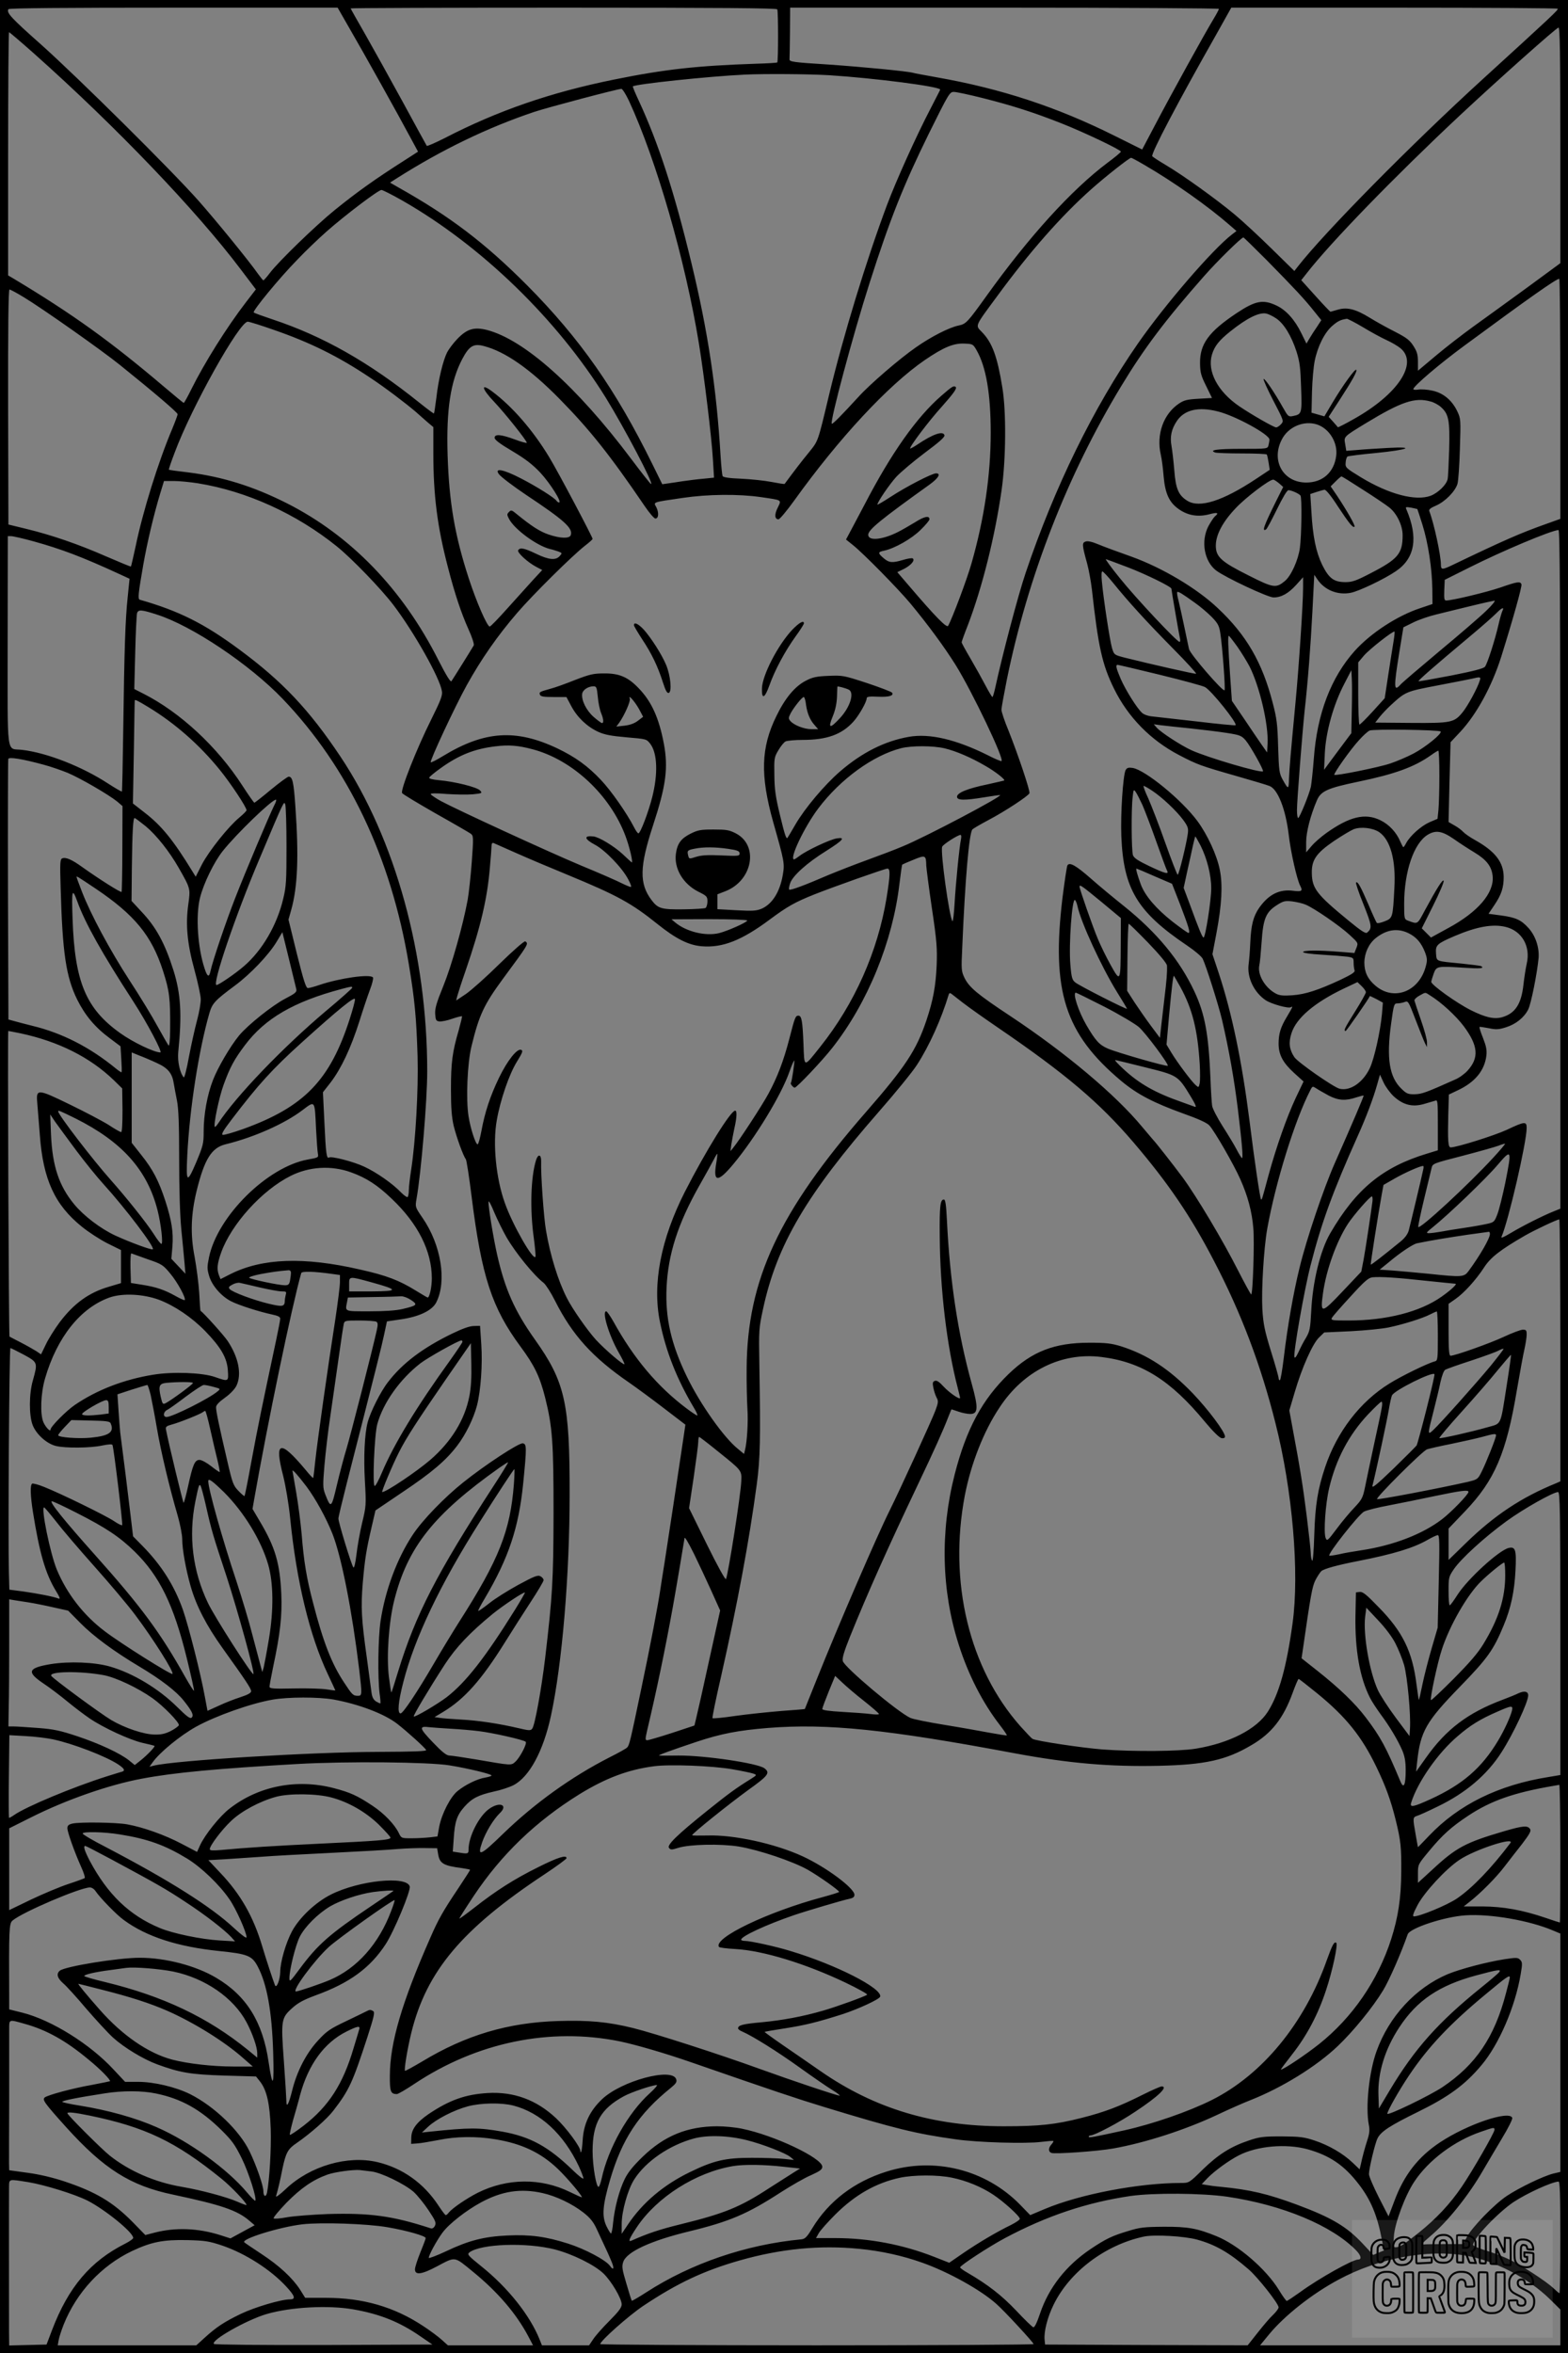 <?xml version="1.0" encoding="UTF-8"?>
<svg xmlns="http://www.w3.org/2000/svg" version="1.0" width="1024pt" height="1536pt" viewBox="0 0 1024 1536" preserveAspectRatio="xMidYMid meet">
  <rect x="0" y="0" width="1024" height="1536" fill="#808080" stroke="none"/>
  <g transform="translate(0.00 0.00) scale(1)">
    <g transform="translate(0,1536) scale(0.1,-0.1)" fill="#000000" stroke="none">
      <path d="M0 7680 l0 -7680 5120 0 5120 0 0 7680 0 7680 -5120 0 -5120 0 0 -7680z m2284 7492 c87 -149 324 -574 399 -715 l47 -87 -87 -56 c-193 -123 -307 -204 -458 -326 -122 -99 -363 -332 -422 -409 -20 -27 -40 -49 -43 -49 -3 0 -18 19 -34 41 -61 87 -274 348 -389 478 -178 201 -781 798 -1024 1016 -203 180 -232 212 -218 235 4 7 368 10 1078 10 l1072 0 79 -138z m2792 127 c7 -12 7 -339 0 -347 -3 -2 -64 -6 -138 -8 -386 -13 -595 -36 -926 -103 -415 -84 -761 -203 -1109 -383 -62 -31 -114 -54 -116 -50 -3 4 -73 133 -157 287 -84 154 -195 353 -246 443 -52 90 -94 165 -94 167 0 3 625 5 1389 5 1034 0 1392 -3 1397 -11z m2884 3 c0 -5 -16 -35 -36 -68 -55 -90 -280 -498 -378 -685 l-87 -165 -177 88 c-380 190 -744 309 -1163 383 -78 14 -150 27 -158 30 -37 10 -324 38 -556 54 -226 14 -250 18 -249 34 1 9 2 89 3 177 l1 160 1400 0 c770 0 1400 -4 1400 -8z m2213 1 c4 -8 -34 -44 -488 -458 -466 -425 -1036 -1002 -1211 -1227 l-21 -27 -146 143 c-80 79 -189 180 -244 226 -120 100 -341 259 -452 324 -44 26 -83 52 -86 56 -10 16 166 351 422 802 l94 168 1064 0 c585 0 1066 -3 1068 -7z m17 -892 l0 -769 -222 -163 c-123 -89 -279 -203 -348 -252 -69 -50 -178 -134 -242 -188 l-118 -99 0 58 c0 47 -6 67 -29 103 -24 38 -44 54 -122 94 -52 26 -125 67 -164 91 -91 56 -147 70 -206 53 -24 -7 -47 -13 -50 -14 -3 0 -47 46 -98 103 l-93 103 37 47 c155 199 570 627 995 1025 247 231 634 576 648 577 9 0 12 -160 12 -769z m-9965 597 c531 -473 1057 -1022 1346 -1405 l100 -132 -64 -83 c-127 -165 -272 -397 -358 -570 -24 -49 -46 -88 -49 -88 -3 0 -59 46 -126 103 -351 298 -597 475 -985 708 l-36 21 0 794 c0 437 3 794 6 794 3 0 78 -64 166 -142z m5190 -139 c298 -19 725 -74 725 -94 0 -2 -29 -58 -64 -126 -91 -174 -224 -469 -284 -629 -134 -358 -284 -848 -377 -1235 -76 -318 -70 -300 -133 -379 -47 -57 -89 -112 -158 -205 -2 -2 -40 4 -86 13 -46 9 -135 18 -197 21 -79 3 -117 9 -122 17 -3 7 -9 65 -13 128 -26 441 -83 819 -191 1265 -112 464 -215 781 -344 1059 -23 49 -40 90 -38 92 15 15 497 66 732 77 124 6 416 4 550 -4z m-1308 -166 c180 -389 368 -1041 457 -1583 34 -209 84 -618 92 -762 l7 -116 -69 -7 c-38 -3 -98 -11 -134 -16 -36 -6 -81 -12 -100 -15 l-35 -5 -65 132 c-239 486 -473 819 -816 1165 -277 278 -503 450 -843 641 l-54 31 44 28 c293 186 592 331 899 434 91 30 541 149 568 150 7 0 29 -35 49 -77z m2310 17 c194 -49 332 -93 517 -166 151 -60 386 -172 386 -184 0 -4 -39 -37 -88 -73 -234 -176 -510 -479 -789 -868 -125 -174 -134 -184 -183 -194 -62 -13 -178 -72 -278 -142 -108 -75 -301 -241 -376 -324 -111 -121 -169 -180 -174 -175 -13 14 139 582 246 916 134 420 222 640 388 978 130 262 136 272 163 272 16 0 101 -18 188 -40z m1057 -437 c190 -110 415 -269 556 -392 l45 -39 -30 -23 c-127 -98 -435 -455 -612 -709 -292 -420 -546 -939 -735 -1500 -50 -148 -154 -544 -199 -752 -7 -32 -15 -58 -18 -58 -3 0 -24 35 -46 77 -22 42 -66 121 -97 174 -32 54 -58 102 -58 106 0 4 18 55 41 113 94 246 177 579 220 880 29 203 31 514 5 670 -33 204 -66 293 -133 362 -44 46 -51 31 98 233 214 292 418 524 617 701 91 81 247 204 259 204 4 0 43 -21 87 -47z m-4845 -233 c517 -296 1009 -774 1327 -1286 125 -203 315 -565 296 -564 -4 0 -63 75 -132 167 -354 471 -697 776 -940 839 -84 21 -130 7 -193 -58 -26 -27 -56 -67 -67 -88 -27 -54 -57 -178 -70 -295 -7 -55 -14 -102 -16 -104 -2 -2 -45 30 -96 71 -329 264 -629 434 -958 543 -63 21 -118 41 -123 45 -10 9 168 226 285 345 53 56 139 138 190 183 121 107 339 272 359 272 8 0 71 -32 138 -70z m5647 -392 c174 -177 243 -250 307 -331 l46 -57 -28 -43 c-16 -23 -38 -57 -49 -76 l-20 -34 -33 67 c-43 89 -101 153 -164 182 -87 41 -137 31 -259 -50 -183 -122 -241 -202 -239 -329 1 -60 7 -81 40 -147 l38 -78 -88 -5 c-73 -4 -94 -9 -127 -31 -102 -68 -150 -202 -119 -336 6 -25 14 -86 18 -137 10 -117 37 -175 104 -220 58 -39 123 -49 195 -30 53 14 65 10 36 -14 -8 -7 -27 -36 -42 -63 -51 -98 -28 -230 50 -290 61 -46 338 -176 375 -176 51 0 97 26 148 82 l45 50 0 -68 c0 -106 -28 -526 -50 -754 -32 -338 -39 -422 -42 -492 -2 -74 -4 -74 -41 -8 -23 42 -25 58 -30 215 -4 146 -9 186 -35 285 -68 265 -172 445 -360 621 -135 128 -362 263 -562 335 -85 30 -183 66 -216 80 -40 17 -70 24 -84 19 -25 -8 -24 -22 10 -145 11 -41 25 -118 31 -170 41 -371 67 -489 144 -645 91 -186 239 -337 425 -434 119 -62 137 -69 375 -137 105 -30 202 -59 216 -65 54 -21 105 -151 125 -317 13 -115 54 -294 75 -334 18 -34 11 -40 -45 -33 -90 12 -160 -23 -222 -110 -39 -56 -54 -113 -59 -231 -2 -49 -7 -112 -11 -141 -10 -85 35 -180 111 -232 37 -25 149 -56 165 -46 16 10 12 1 -25 -61 -42 -69 -55 -112 -55 -179 1 -71 28 -122 100 -188 l63 -57 -51 -107 c-58 -124 -126 -316 -178 -506 -43 -159 -43 -161 -49 -156 -6 7 -42 246 -75 513 -50 392 -115 703 -201 964 l-41 123 26 137 c35 185 42 316 22 414 -19 96 -80 228 -146 318 -103 139 -340 333 -423 347 -28 4 -37 1 -46 -14 -17 -33 -34 -288 -28 -433 14 -343 104 -493 429 -712 48 -32 94 -71 102 -86 21 -42 103 -300 126 -397 46 -197 80 -391 104 -585 28 -231 35 -320 27 -320 -3 0 -19 25 -35 56 -16 31 -58 100 -92 153 -34 54 -65 113 -68 132 -3 19 -8 99 -11 179 -12 289 -36 421 -105 568 -96 205 -245 385 -461 558 -64 51 -161 131 -215 179 -97 85 -139 109 -153 86 -4 -6 -18 -100 -32 -209 -74 -612 15 -890 384 -1199 105 -87 208 -141 407 -213 96 -34 153 -60 168 -77 35 -39 158 -252 202 -351 49 -110 76 -211 85 -320 8 -88 -3 -432 -14 -432 -3 0 -42 71 -86 157 -99 196 -271 483 -361 606 -63 85 -181 235 -194 247 -3 3 -35 41 -72 85 -173 209 -498 482 -858 721 -218 144 -270 188 -301 250 -21 44 -22 54 -15 198 19 453 45 745 66 771 5 6 51 33 102 60 109 57 264 159 271 177 5 16 -74 251 -137 409 -26 62 -46 123 -46 136 0 12 16 100 35 195 137 673 396 1338 747 1917 150 248 288 431 540 717 87 99 244 253 258 254 3 0 73 -69 156 -152z m1914 -902 l0 -783 -92 -33 c-169 -60 -270 -104 -618 -271 -61 -29 -70 -29 -70 5 0 61 -45 270 -76 350 -4 10 9 21 45 36 59 26 124 92 139 141 6 19 13 122 16 229 6 190 6 196 -17 245 -35 73 -92 120 -163 135 -31 7 -72 10 -91 7 -18 -3 -33 -2 -33 3 0 19 174 167 335 285 429 316 597 434 618 435 4 0 7 -353 7 -784z m-10035 664 c121 -73 513 -349 629 -443 225 -181 376 -310 376 -321 0 -6 -16 -49 -35 -95 -92 -217 -193 -542 -240 -771 -15 -68 -28 -126 -30 -128 -2 -2 -74 28 -162 66 -180 79 -357 140 -523 180 l-115 28 -2 767 c-1 512 2 767 9 767 6 0 47 -22 93 -50z m8180 -139 c50 -34 98 -112 132 -216 21 -67 26 -104 30 -235 6 -171 5 -174 -54 -186 -28 -6 -32 -2 -63 53 -56 100 -121 196 -128 189 -3 -4 25 -67 63 -140 69 -133 70 -134 51 -155 -11 -12 -25 -21 -32 -21 -15 0 -160 83 -241 138 -141 96 -211 229 -178 338 17 55 46 92 120 151 109 87 188 126 235 116 14 -3 43 -17 65 -32z m566 -57 c51 -31 121 -69 154 -84 33 -15 74 -39 92 -54 116 -98 -18 -300 -305 -461 -56 -32 -104 -56 -105 -54 -1 2 -15 18 -31 36 l-29 32 70 108 c87 134 118 191 110 199 -8 8 -87 -101 -154 -213 l-54 -91 -42 12 -42 12 3 135 c2 74 10 166 18 204 19 94 65 186 116 229 36 31 54 39 94 45 5 0 53 -24 105 -55z m-7111 -18 c234 -81 419 -172 625 -310 96 -63 233 -167 301 -225 22 -20 57 -50 77 -68 l37 -31 0 -169 c0 -277 26 -481 95 -745 46 -178 86 -297 135 -407 23 -50 38 -97 34 -104 -18 -31 -138 -223 -146 -234 -6 -7 -34 38 -85 138 -234 463 -571 812 -990 1024 -218 110 -420 173 -642 201 -69 8 -127 16 -128 18 -2 2 15 52 38 112 109 294 422 854 477 854 10 0 87 -24 172 -54z m4587 -131 c63 -109 93 -286 93 -540 0 -276 -42 -560 -125 -851 -29 -103 -126 -361 -153 -409 -9 -17 -83 59 -254 259 l-78 91 45 22 c46 24 73 57 55 68 -5 3 -33 -1 -62 -10 -71 -21 -92 -19 -127 11 -39 33 -39 41 2 49 70 15 181 78 239 136 32 31 58 62 58 69 0 26 -34 19 -92 -18 -35 -21 -86 -51 -114 -65 -101 -51 -194 -60 -194 -18 0 33 84 101 401 328 58 42 76 73 42 73 -27 0 -197 -88 -296 -153 -48 -31 -87 -54 -87 -51 0 17 78 131 123 181 29 31 112 101 185 156 93 69 132 103 130 115 -7 32 -75 9 -177 -60 -24 -16 -45 -27 -47 -26 -8 8 124 183 208 275 77 87 101 120 88 128 -13 8 -23 2 -93 -59 -161 -140 -326 -373 -501 -710 -49 -92 -96 -182 -105 -198 l-16 -30 45 -36 c69 -55 297 -287 376 -382 115 -139 219 -280 295 -401 108 -174 321 -619 299 -627 -4 -2 -45 15 -89 38 -207 103 -380 144 -516 120 -158 -28 -305 -102 -448 -225 -102 -88 -231 -241 -293 -348 -26 -45 -49 -84 -51 -86 -8 -11 -18 18 -50 151 -28 116 -35 164 -36 258 -2 109 -1 117 26 162 15 26 36 52 47 58 10 5 61 10 112 10 158 0 255 35 331 119 37 41 87 129 87 153 0 10 18 13 73 10 72 -3 105 6 93 26 -4 6 -77 34 -164 63 -153 50 -159 51 -252 47 -78 -3 -104 -9 -146 -31 -72 -36 -137 -114 -194 -232 -101 -205 -106 -386 -21 -690 74 -261 76 -271 63 -347 -19 -110 -68 -188 -136 -219 -36 -15 -57 -17 -166 -11 l-125 7 0 49 0 48 49 19 c181 68 224 300 71 379 -43 22 -62 25 -145 25 -83 0 -102 -3 -150 -27 -62 -31 -87 -64 -96 -131 -13 -96 46 -197 147 -248 55 -27 59 -32 59 -64 0 -18 -6 -37 -12 -42 -7 -4 -71 -8 -143 -9 -145 -2 -168 5 -209 59 -82 107 -80 218 8 487 86 262 101 377 71 537 -32 167 -80 273 -163 359 -70 74 -128 99 -227 98 -70 0 -94 -6 -190 -43 -60 -24 -132 -50 -160 -57 -72 -20 -75 -22 -69 -39 5 -12 24 -15 89 -15 l84 0 32 -60 c39 -73 102 -133 175 -167 42 -19 83 -27 185 -36 131 -11 131 -11 156 -43 46 -61 51 -196 12 -349 -25 -98 -77 -235 -90 -235 -5 0 -18 19 -30 43 -46 89 -149 237 -215 306 -86 91 -166 149 -285 206 -271 128 -476 114 -747 -51 -41 -25 -76 -43 -79 -40 -8 8 157 362 235 503 95 171 200 322 331 474 102 118 359 373 443 438 26 20 47 39 48 43 0 12 -223 434 -283 533 -106 176 -242 332 -372 429 -78 59 -71 20 13 -68 71 -75 212 -252 212 -266 0 -4 -35 5 -77 21 -92 34 -133 37 -133 11 0 -13 36 -40 116 -87 87 -52 133 -88 183 -141 64 -69 143 -194 122 -194 -5 0 -13 5 -16 10 -12 20 -132 95 -233 147 -114 59 -176 71 -144 28 13 -18 95 -80 177 -135 250 -166 309 -219 292 -264 -9 -23 -69 -21 -145 5 -56 19 -111 54 -210 135 -30 25 -35 26 -48 12 -14 -14 -14 -18 0 -45 35 -68 182 -176 268 -197 15 -3 39 -11 54 -16 26 -10 26 -11 9 -30 -26 -29 -71 -25 -154 15 -77 37 -105 43 -117 23 -9 -14 63 -80 119 -109 l38 -20 -62 -67 c-33 -37 -108 -120 -166 -184 -58 -65 -109 -118 -115 -118 -17 0 -88 164 -137 315 -92 283 -128 496 -138 805 -9 297 19 479 95 625 46 87 74 104 142 86 139 -36 301 -149 493 -344 197 -200 331 -368 558 -702 30 -44 61 -80 69 -80 21 0 24 38 6 74 -19 35 -30 31 174 61 164 24 362 26 509 5 142 -21 135 -16 110 -69 -23 -45 -20 -76 5 -76 8 0 54 55 103 123 293 408 614 753 853 917 122 83 188 111 260 107 52 -2 55 -4 77 -42z m2966 -336 c21 -5 52 -22 68 -37 50 -45 58 -86 53 -277 -3 -93 -7 -180 -10 -192 -7 -37 -62 -90 -110 -109 -98 -37 -273 9 -456 120 -100 61 -103 64 -100 97 1 18 7 36 12 39 5 3 89 14 187 23 211 21 262 43 78 33 -66 -4 -154 -9 -196 -13 l-77 -6 -7 43 c-9 51 -13 47 136 138 231 140 319 170 422 141z m-1389 -65 c113 -28 336 -150 336 -183 0 -9 -3 -26 -6 -38 -6 -23 -8 -23 -180 -23 -157 0 -211 -8 -168 -24 9 -3 87 -6 174 -6 87 0 161 -3 163 -7 3 -5 8 -29 12 -54 l7 -46 -89 -59 c-217 -144 -369 -193 -449 -143 -57 35 -76 78 -85 197 -5 59 -13 130 -18 158 -12 63 -1 112 34 165 49 74 141 96 269 63z m647 -85 c81 -27 137 -120 125 -206 -14 -107 -89 -173 -195 -173 -151 0 -232 142 -160 281 42 83 144 126 230 98z m300 -426 c74 -47 151 -99 171 -115 50 -39 88 -118 88 -182 0 -120 -30 -156 -209 -248 -94 -49 -120 -58 -164 -58 -76 0 -108 24 -152 112 -41 85 -62 186 -71 352 l-7 111 39 13 c22 7 46 14 54 15 9 1 43 -40 86 -107 76 -115 100 -144 110 -134 6 7 -50 105 -115 203 l-41 60 32 32 c18 18 35 33 39 33 3 0 66 -39 140 -87z m-548 42 l27 -24 -49 -98 c-77 -155 -92 -197 -63 -179 6 3 37 62 71 131 37 76 66 125 75 125 20 0 69 -22 79 -35 10 -13 7 -263 -4 -342 -11 -80 -57 -181 -97 -215 -59 -49 -75 -47 -239 36 -178 89 -213 121 -213 194 0 71 45 156 131 246 65 69 219 186 244 185 6 0 22 -11 38 -24z m-7060 0 c317 -51 643 -199 907 -412 99 -80 289 -277 369 -382 134 -176 304 -477 317 -563 5 -27 -8 -60 -69 -183 -97 -194 -203 -463 -191 -482 5 -8 104 -67 219 -133 116 -65 219 -125 229 -132 18 -14 19 -21 7 -184 -7 -93 -19 -205 -27 -249 -31 -168 -105 -429 -159 -562 -45 -110 -55 -146 -53 -182 3 -41 6 -46 28 -49 14 -1 52 6 84 18 33 11 61 18 63 16 2 -2 -8 -42 -21 -90 -42 -143 -51 -213 -51 -386 0 -125 5 -183 18 -240 19 -76 62 -195 79 -217 5 -6 22 -116 38 -245 65 -520 132 -725 319 -978 91 -123 126 -195 161 -333 48 -192 55 -291 55 -757 -1 -440 -7 -536 -55 -945 -24 -200 -67 -438 -84 -459 -10 -14 -19 -14 -91 3 -124 29 -260 50 -375 56 -58 3 -120 8 -138 11 l-34 5 58 35 c137 83 247 206 399 449 48 77 125 198 171 268 46 70 84 134 84 142 0 8 -9 19 -20 25 -18 10 -40 1 -144 -55 -68 -37 -154 -91 -191 -121 -38 -30 -70 -52 -72 -50 -2 2 17 39 43 82 156 264 222 462 251 753 23 234 23 255 -3 259 -26 4 -248 -142 -389 -255 -123 -98 -266 -246 -329 -341 -103 -155 -181 -364 -211 -566 -16 -110 -19 -366 -6 -471 5 -33 7 -62 5 -64 -2 -2 -14 4 -28 12 -18 12 -26 29 -30 59 -3 24 -17 124 -30 223 -36 256 -40 333 -27 491 14 159 23 216 58 366 l25 108 176 119 c193 129 285 208 358 304 56 73 107 179 129 262 25 99 37 269 28 400 l-8 120 -40 -1 c-27 0 -75 -17 -145 -51 -189 -92 -322 -192 -416 -315 -48 -61 -115 -195 -133 -263 -20 -76 -27 -225 -18 -385 9 -154 8 -163 -18 -271 -15 -62 -31 -154 -37 -206 -7 -58 -15 -90 -20 -85 -12 12 -98 295 -98 319 0 10 25 113 54 228 195 763 229 899 245 975 l18 84 88 13 c122 17 207 58 234 111 70 138 32 375 -89 551 -49 71 -49 72 -40 124 30 168 70 643 70 833 0 760 -208 1517 -566 2054 -205 307 -379 492 -664 702 -226 167 -391 250 -647 323 -14 4 -10 41 23 230 26 147 68 324 110 463 l25 82 65 0 c35 0 106 -7 157 -15z m7963 -168 c1 -1 16 -47 33 -101 38 -121 63 -287 65 -420 l1 -99 -80 -27 c-151 -50 -322 -162 -427 -278 -156 -174 -247 -412 -268 -705 -6 -78 -15 -160 -19 -182 -11 -51 -74 -204 -83 -205 -5 0 -8 24 -8 53 0 59 35 504 50 647 21 186 39 418 51 651 l12 237 21 -31 c47 -69 131 -103 216 -87 54 10 223 91 297 142 124 84 146 219 68 402 -8 17 -5 18 31 12 21 -4 40 -9 40 -9z m934 -2352 l0 -2215 -42 -17 c-73 -29 -211 -99 -282 -142 -47 -28 -66 -36 -60 -24 45 103 164 616 164 710 0 44 -13 43 -129 -12 -82 -38 -328 -115 -367 -115 -17 0 -20 43 -16 210 l4 135 61 29 c111 53 172 128 184 225 4 37 -1 61 -22 115 -15 37 -25 69 -23 72 3 2 30 -2 61 -8 48 -10 64 -9 112 6 64 20 118 63 145 116 19 37 59 239 68 337 5 69 -20 144 -66 195 -48 53 -83 69 -179 82 l-82 11 39 58 c45 67 60 112 60 182 -1 97 -55 167 -185 240 -33 18 -69 43 -80 55 -10 11 -36 31 -57 42 l-38 22 6 260 7 261 62 66 c107 114 208 299 269 492 77 246 137 460 132 473 -8 20 -25 18 -137 -21 -91 -31 -315 -85 -355 -85 -12 0 -14 12 -12 68 l3 67 160 80 c217 109 536 243 583 245 9 0 12 -449 12 -2215z m-9970 2141 c180 -50 316 -101 561 -214 l65 -30 -12 -119 c-16 -150 -22 -345 -29 -857 -3 -226 -7 -412 -9 -413 -2 -2 -42 21 -90 52 -170 111 -399 201 -562 220 -105 13 -94 -68 -94 710 l1 685 22 0 c12 0 78 -15 147 -34z m7150 -171 c114 -44 280 -125 280 -138 0 -10 50 -300 55 -320 4 -15 3 -27 -2 -27 -17 0 -284 284 -389 415 -57 70 -97 125 -92 125 2 0 69 -25 148 -55z m-99 -102 c97 -120 218 -253 391 -428 87 -88 154 -161 149 -163 -8 -3 -298 63 -466 105 -69 18 -69 18 -83 63 -14 48 -56 322 -66 433 -4 40 -3 67 3 67 5 0 38 -35 72 -77z m534 -129 c33 -23 81 -64 108 -91 40 -41 49 -58 56 -104 13 -78 35 -369 28 -375 -11 -11 -224 235 -232 269 -3 12 -16 76 -30 142 -14 66 -31 144 -38 172 -8 29 -12 55 -9 58 6 6 31 -9 117 -71z m1900 -52 c-38 -37 -176 -156 -305 -263 -129 -108 -244 -206 -254 -218 -44 -49 -45 -21 -8 209 l27 165 65 32 c36 18 104 41 150 52 47 12 148 36 225 55 77 19 147 34 155 35 8 0 -16 -30 -55 -67z m107 1 c-5 -10 -17 -51 -26 -91 -22 -97 -72 -253 -88 -274 -9 -12 -75 -29 -222 -58 -115 -22 -210 -39 -212 -37 -5 4 97 93 331 289 83 69 163 140 179 157 33 34 52 41 38 14z m-8787 -25 c229 -73 605 -325 820 -549 430 -449 709 -1036 825 -1734 39 -236 49 -347 57 -600 6 -221 -13 -555 -42 -742 -8 -51 -15 -111 -15 -132 0 -22 -4 -42 -8 -45 -5 -3 -24 11 -43 30 -55 58 -162 132 -240 168 -70 33 -214 70 -230 60 -16 -10 -21 24 -30 221 l-10 205 51 65 c69 91 131 223 186 395 25 80 57 175 71 212 14 36 22 71 19 77 -16 25 -219 -4 -351 -49 -32 -11 -65 -20 -74 -20 -13 0 -28 48 -72 223 l-55 224 18 64 c42 150 50 349 27 674 -11 162 -19 195 -44 195 -7 0 -59 -38 -116 -85 -56 -47 -105 -85 -108 -85 -3 0 -39 51 -79 113 -163 252 -405 477 -646 599 l-59 30 6 236 c3 131 9 247 12 259 8 25 28 24 130 -9z m8075 -179 c-6 -35 -21 -132 -34 -216 l-23 -151 -78 -86 c-43 -47 -82 -86 -87 -86 -4 0 -8 91 -8 203 l0 203 37 44 c37 43 192 164 200 157 2 -3 -1 -33 -7 -68z m-1019 -31 c28 -40 63 -98 79 -128 66 -130 125 -381 118 -504 l-3 -58 -31 44 c-16 23 -68 99 -114 168 l-85 125 -12 170 c-13 191 -15 255 -8 255 2 0 28 -33 56 -72z m-506 -183 c147 -36 280 -72 294 -80 41 -21 213 -236 200 -249 -3 -3 -115 8 -249 24 -135 15 -266 30 -293 33 -27 2 -56 12 -68 23 -34 30 -109 151 -140 222 -30 70 -35 92 -20 92 4 0 129 -29 276 -65z m1253 -230 l-3 -151 -89 -119 -89 -120 5 110 c7 138 56 315 126 449 l47 91 3 -55 c2 -30 2 -123 0 -205z m836 193 c-14 -48 -78 -165 -111 -206 -56 -69 -73 -73 -339 -71 l-233 2 29 37 c16 20 48 54 72 76 97 89 99 90 303 129 105 20 206 40 225 44 57 14 62 13 54 -11z m-5760 -107 c3 -37 13 -85 21 -104 17 -41 19 -67 6 -67 -4 0 -29 18 -54 40 -48 42 -81 109 -75 151 3 25 39 49 74 49 19 0 22 -7 28 -69z m1639 47 c38 -19 10 -112 -56 -184 -67 -73 -82 -71 -49 9 17 41 26 83 28 127 1 36 2 66 3 68 2 4 54 -10 74 -20z m-1369 -128 l26 -49 -34 -26 c-22 -17 -52 -28 -87 -32 l-54 -6 18 24 c33 46 76 141 70 158 -13 33 33 -18 61 -69z m1090 28 c8 -56 27 -101 59 -135 l20 -23 -44 0 c-48 0 -116 27 -138 54 -13 15 -12 22 3 51 22 40 74 105 85 105 5 0 12 -23 15 -52z m-4295 -14 c172 -104 334 -246 466 -409 70 -86 175 -244 175 -264 0 -5 -21 -26 -46 -47 -71 -58 -198 -217 -245 -306 l-41 -81 -21 34 c-126 206 -203 300 -312 384 l-77 60 6 335 c3 184 5 336 6 338 1 7 20 -2 89 -44z m6806 -139 c83 -9 191 -22 240 -30 82 -13 93 -17 120 -48 30 -35 120 -195 113 -202 -13 -13 -363 90 -468 138 -68 31 -198 116 -225 146 l-20 23 45 -6 c25 -3 113 -13 195 -21z m1633 -20 c12 -13 -99 -103 -177 -144 -42 -22 -110 -51 -152 -65 -73 -25 -357 -82 -365 -74 -7 7 107 168 160 225 27 31 59 59 70 64 24 11 453 5 464 -6z m-5930 -116 c261 -69 507 -299 607 -567 26 -69 50 -172 41 -172 -1 0 -28 24 -59 54 -59 54 -155 112 -192 116 -64 7 -60 -17 10 -54 65 -34 178 -150 217 -225 16 -28 23 -51 18 -51 -6 0 -33 11 -61 25 -27 14 -145 66 -262 114 -226 95 -812 365 -918 422 -34 19 -64 39 -66 45 -2 6 35 7 104 1 60 -4 136 -5 171 -2 61 6 63 8 47 25 -20 22 -166 58 -268 67 -43 4 -66 10 -64 17 2 6 37 35 78 64 116 83 218 124 354 140 87 11 149 6 243 -19z m2691 6 c75 -18 173 -60 267 -115 63 -36 130 -88 122 -95 -2 -1 -50 -12 -108 -25 -131 -27 -200 -55 -200 -81 0 -24 47 -25 175 -4 50 8 97 15 105 15 33 0 -488 -275 -635 -335 -49 -21 -155 -61 -235 -90 -80 -29 -192 -73 -250 -97 -155 -67 -249 -102 -256 -95 -3 3 -1 21 6 41 15 48 112 135 235 211 111 70 130 92 69 82 -44 -7 -195 -78 -241 -113 -17 -13 -34 -24 -37 -24 -34 0 66 211 158 333 144 191 357 346 541 393 69 17 207 17 284 -1z m3231 -179 c0 -89 -3 -190 -6 -222 l-6 -59 -54 -23 c-55 -25 -125 -88 -150 -134 -8 -16 -17 -28 -19 -28 -3 0 -11 16 -20 36 -25 60 -73 112 -131 140 -99 48 -200 24 -351 -83 -35 -25 -79 -63 -98 -86 l-35 -41 0 67 c0 65 28 174 70 272 26 61 68 80 269 122 241 50 367 96 476 173 22 16 43 29 48 30 4 0 7 -74 7 -164z m-9118 73 c46 -12 118 -37 160 -54 85 -36 267 -142 323 -187 l35 -30 -1 -276 c0 -153 -3 -280 -5 -284 -4 -7 -149 85 -257 162 -66 48 -107 66 -130 57 -15 -6 -16 -26 -11 -194 12 -425 35 -579 108 -728 52 -104 117 -182 215 -254 l68 -51 5 -82 c3 -46 4 -85 2 -87 -2 -2 -18 8 -36 23 -172 141 -353 233 -548 280 -41 10 -93 24 -115 30 l-40 11 -3 845 c-1 464 0 850 2 856 5 14 91 0 228 -37z m7243 -171 c66 -44 157 -130 201 -189 32 -44 36 -55 31 -92 -10 -71 -58 -267 -66 -267 -4 0 -40 93 -81 208 -40 114 -91 244 -111 290 -21 45 -35 82 -30 82 4 0 29 -14 56 -32z m-65 -91 c15 -34 56 -141 90 -237 34 -96 66 -183 71 -192 15 -28 -9 -22 -115 28 -71 34 -100 52 -107 71 -10 27 -12 300 -2 381 5 49 7 51 20 32 8 -11 27 -49 43 -83z m-5669 -4 c-32 -64 -188 -433 -255 -605 -61 -156 -146 -407 -161 -475 -9 -46 -21 -41 -39 15 -45 135 -59 344 -30 461 23 93 92 235 149 306 90 113 320 335 347 335 5 0 0 -17 -11 -37z m80 -269 c0 -221 -2 -262 -21 -339 -40 -172 -137 -339 -257 -442 -55 -48 -165 -123 -179 -123 -31 0 125 458 281 825 165 391 159 377 168 353 4 -12 8 -136 8 -274z m-920 133 c71 -59 155 -165 216 -272 77 -135 77 -135 63 -236 -19 -134 -8 -256 40 -431 22 -80 40 -165 41 -189 1 -24 -10 -87 -24 -139 -14 -52 -38 -159 -53 -238 -14 -79 -30 -140 -34 -135 -25 28 -42 106 -36 165 25 245 17 380 -31 533 -56 177 -113 283 -210 385 l-64 69 2 213 c3 245 8 328 18 328 4 0 36 -24 72 -53z m8056 -39 c73 -50 110 -183 99 -366 -10 -193 -11 -195 -63 -216 -25 -10 -48 -15 -52 -10 -4 5 -29 59 -55 121 -50 116 -70 152 -80 142 -4 -3 18 -68 49 -144 55 -139 57 -154 23 -183 -10 -8 -39 11 -123 80 -206 169 -236 208 -238 307 -2 87 28 131 143 210 52 35 111 70 130 78 47 18 125 9 167 -19z m489 -46 c38 -27 97 -65 132 -86 80 -48 114 -92 120 -156 10 -109 -96 -233 -288 -337 l-115 -63 -30 30 -30 30 74 148 c41 82 72 155 69 162 -5 15 -45 -49 -123 -193 -50 -94 -45 -91 -112 -66 -22 8 -23 14 -23 108 0 211 63 397 154 452 53 32 94 25 172 -29z m-3220 1 c-11 -50 -35 -296 -42 -421 -4 -68 -10 -119 -14 -115 -20 22 -80 454 -67 486 6 15 102 77 120 77 5 0 6 -12 3 -27z m1564 -42 c43 -86 70 -193 70 -280 0 -78 -38 -321 -50 -321 -8 0 -30 53 -91 220 l-39 104 24 111 c14 60 30 136 37 168 7 31 14 57 15 57 2 0 17 -27 34 -59z m-4470 -49 c74 -33 225 -97 335 -142 327 -135 418 -185 590 -323 120 -96 202 -137 288 -144 136 -11 261 38 446 176 113 84 163 112 288 162 123 49 462 169 478 169 20 0 19 -39 -5 -190 -58 -352 -209 -692 -434 -974 -110 -138 -103 -139 -109 21 -6 149 -12 183 -33 183 -19 0 -23 -10 -59 -150 -38 -147 -79 -253 -137 -360 -41 -76 -190 -304 -228 -350 l-20 -25 6 45 c4 25 13 72 20 105 16 70 18 115 5 115 -29 0 -191 -261 -328 -529 -158 -311 -214 -604 -163 -851 39 -192 110 -372 220 -557 18 -29 28 -53 23 -53 -4 0 -35 20 -68 45 -191 143 -346 327 -479 568 -21 37 -42 67 -47 67 -30 0 18 -158 81 -268 23 -40 40 -75 38 -77 -7 -8 -129 97 -187 160 -56 62 -154 202 -189 272 -57 111 -109 279 -136 439 -15 83 -35 370 -32 453 1 45 -19 51 -33 9 -35 -111 -41 -324 -15 -509 8 -61 13 -116 11 -122 -11 -34 -149 205 -200 350 -58 161 -80 387 -53 539 23 133 81 302 132 384 37 60 41 72 27 77 -26 10 -89 -69 -144 -182 -58 -120 -93 -227 -115 -347 -9 -48 -20 -88 -25 -88 -13 0 -46 101 -59 182 -18 111 -8 348 19 458 50 205 81 271 205 440 169 229 170 230 146 245 -6 4 -82 -63 -168 -147 -86 -85 -185 -173 -220 -197 l-63 -42 7 28 c4 15 28 91 55 168 98 285 141 468 158 670 6 66 11 131 11 144 0 14 5 21 13 18 6 -3 73 -32 147 -65z m1385 27 c62 -9 75 -15 75 -30 0 -17 -8 -18 -117 -13 -89 4 -130 2 -166 -9 -47 -15 -47 -15 -53 9 -8 31 -4 35 43 44 58 12 135 11 218 -1z m1294 -109 c1 -19 17 -145 37 -280 32 -214 35 -261 31 -370 -6 -138 -23 -229 -67 -361 -65 -193 -137 -303 -392 -595 -571 -654 -778 -1099 -782 -1674 -1 -96 2 -215 5 -265 6 -84 -2 -218 -16 -272 l-6 -24 -40 33 c-92 74 -246 291 -334 473 -102 211 -141 380 -132 580 10 218 74 416 211 660 41 72 84 150 96 173 12 24 23 42 24 40 2 -1 -1 -30 -7 -64 -21 -124 12 -124 114 -1 142 171 312 450 364 600 15 43 30 76 32 74 4 -5 -16 -139 -22 -146 -6 -5 15 -31 25 -31 13 0 178 174 244 258 232 294 396 696 440 1073 8 66 16 123 18 125 3 2 36 17 74 32 77 32 82 30 83 -38z m1491 -70 l114 -49 52 -133 c57 -149 69 -188 55 -188 -5 0 -51 33 -103 73 -108 85 -180 169 -208 244 -22 60 -34 103 -28 103 2 0 55 -22 118 -50z m-6915 -81 c254 -171 365 -306 439 -535 43 -134 49 -178 47 -394 -1 -63 -5 -100 -10 -95 -5 6 -37 62 -72 125 -34 63 -116 198 -183 300 -129 199 -253 430 -310 577 -20 51 -36 95 -36 98 0 7 1 7 125 -76z m6570 -88 l125 -104 -1 -176 c-1 -243 -2 -245 -66 -130 -29 52 -66 128 -83 169 -35 83 -120 327 -120 342 0 17 16 5 145 -101z m-6690 4 c50 -139 160 -336 364 -650 92 -142 194 -335 178 -335 -40 0 -180 67 -262 126 -223 159 -297 333 -311 743 -7 194 -3 209 31 116z m6531 -28 c23 -108 156 -396 257 -560 37 -59 67 -110 67 -112 0 -8 -313 151 -338 172 -20 16 -25 31 -32 118 -11 129 11 432 30 420 5 -3 12 -20 16 -38z m1492 7 c55 -23 221 -137 286 -197 56 -52 57 -52 44 -85 l-13 -33 -100 8 c-138 11 -235 10 -235 -2 0 -6 52 -13 122 -17 68 -4 142 -10 166 -13 40 -6 42 -8 42 -40 0 -18 3 -40 6 -49 5 -12 -17 -26 -92 -62 -144 -67 -229 -95 -314 -101 -58 -4 -83 -2 -106 10 -72 37 -123 124 -110 185 4 15 10 83 15 152 10 152 28 196 99 241 42 27 53 30 100 25 30 -4 70 -13 90 -22z m-3648 -103 c0 -11 -125 -67 -183 -82 -89 -22 -215 9 -287 69 l-25 21 248 1 c136 0 247 -4 247 -9z m2619 -146 c76 -79 121 -134 122 -148 2 -44 -2 -94 -17 -217 -8 -69 -18 -154 -22 -190 l-7 -65 -59 79 c-32 43 -80 112 -107 153 l-48 75 2 219 c1 120 5 219 8 219 4 0 61 -56 128 -125z m2335 104 c105 -26 162 -126 137 -237 -7 -31 -17 -94 -22 -140 -14 -128 -55 -189 -142 -213 -51 -13 -106 -1 -202 47 -92 46 -260 166 -258 185 1 8 8 32 16 54 18 48 22 49 195 38 108 -7 139 -5 115 10 -5 3 -62 10 -128 17 -173 17 -162 12 -167 66 -4 55 6 64 122 114 146 62 250 80 334 59z m-637 -40 c52 -25 85 -63 109 -125 15 -40 16 -53 5 -93 -44 -165 -209 -228 -329 -125 -50 42 -72 89 -72 151 1 62 29 123 74 159 70 56 142 67 213 33z m-7262 -366 c4 -19 -5 -27 -74 -63 -84 -44 -244 -172 -300 -240 -59 -72 -139 -210 -170 -290 -38 -97 -61 -226 -61 -336 0 -78 -3 -92 -49 -202 -60 -140 -67 -134 -58 47 15 302 75 686 144 926 19 66 36 84 168 182 101 75 219 199 270 283 l39 65 43 -175 c23 -96 45 -185 48 -197z m5773 15 c79 -144 113 -279 127 -505 3 -56 3 -113 -1 -128 -6 -25 -7 -25 -26 -8 -27 24 -118 145 -158 211 l-32 53 16 182 c18 193 27 267 32 267 1 0 20 -33 42 -72z m1212 -35 c0 -7 -31 -63 -70 -125 -69 -110 -78 -128 -62 -128 5 0 152 211 158 228 0 1 20 -8 43 -20 l42 -23 -6 -74 c-11 -116 -50 -291 -79 -353 -45 -95 -129 -152 -198 -135 -41 11 -272 172 -295 206 -33 49 -39 95 -19 156 31 99 150 200 340 291 l91 43 27 -26 c16 -15 28 -33 28 -40z m-6620 29 c0 -4 -77 -73 -172 -152 -282 -238 -590 -559 -703 -733 -10 -15 -20 -25 -22 -23 -11 10 28 195 57 274 42 116 70 167 140 260 131 174 318 283 630 366 68 18 70 18 70 8z m3990 -99 c36 -28 139 -101 230 -163 439 -300 659 -486 883 -748 227 -266 374 -482 526 -775 178 -341 305 -678 400 -1055 112 -441 158 -979 112 -1310 -39 -284 -88 -460 -161 -575 -72 -114 -251 -206 -471 -242 -111 -18 -408 -20 -610 -5 -130 10 -432 55 -456 69 -6 3 -41 40 -78 81 -336 378 -472 944 -364 1509 40 206 123 419 227 574 157 239 404 361 664 329 262 -32 452 -151 676 -422 55 -66 96 -106 110 -108 13 -2 22 2 22 10 0 31 -108 175 -210 282 -154 160 -297 253 -470 308 -63 19 -97 23 -205 23 -228 0 -374 -56 -527 -203 -173 -167 -277 -359 -353 -655 -96 -374 -87 -761 26 -1113 63 -198 156 -379 268 -524 27 -35 48 -66 46 -68 -2 -2 -52 6 -112 17 -59 11 -193 35 -298 52 -104 17 -204 37 -220 45 -83 38 -432 332 -441 371 -5 19 8 62 46 157 117 290 249 584 440 986 112 235 171 367 202 448 11 28 21 52 22 52 2 0 23 -7 46 -15 23 -8 57 -15 76 -15 52 0 54 39 10 197 -91 328 -143 674 -162 1066 -5 103 -10 137 -20 137 -24 0 -29 -44 -27 -240 2 -345 46 -717 118 -992 8 -32 15 -60 15 -63 0 -15 -70 33 -107 73 -29 32 -46 43 -58 38 -14 -5 -16 -14 -10 -43 4 -21 13 -50 21 -65 13 -24 12 -33 -7 -85 -23 -62 -237 -529 -299 -653 -83 -166 -335 -749 -477 -1104 -42 -105 -77 -192 -77 -192 -1 -1 -71 -7 -156 -13 -85 -7 -219 -21 -298 -32 -79 -12 -146 -18 -149 -15 -3 3 22 126 56 273 107 474 183 881 233 1253 23 173 25 292 17 785 -4 222 -3 235 24 360 90 419 284 748 758 1290 106 121 217 257 246 302 81 124 161 302 209 462 3 9 8 10 17 4 6 -5 41 -32 77 -60z m923 -25 c99 -51 199 -111 224 -132 44 -38 198 -245 189 -253 -7 -7 -334 87 -391 112 -56 24 -81 52 -140 153 -52 89 -92 212 -69 212 4 0 88 -42 187 -92z m2125 75 c76 -47 170 -134 222 -203 94 -127 100 -205 24 -289 -18 -20 -54 -47 -81 -58 -192 -86 -218 -95 -264 -96 -43 -1 -54 4 -85 34 -81 76 -101 199 -69 429 17 124 19 130 41 130 12 0 34 4 47 9 23 9 25 6 72 -117 27 -70 54 -138 61 -152 l13 -25 0 30 c1 17 -17 82 -39 145 -22 63 -41 121 -43 129 -1 7 14 22 33 32 42 23 35 23 68 2z m-7054 -154 c-129 -402 -298 -575 -696 -719 -65 -23 -124 -40 -133 -38 -12 2 2 27 57 99 176 231 265 329 462 507 236 213 341 298 344 280 2 -8 -14 -67 -34 -129z m-2152 -94 c250 -53 457 -157 613 -308 l53 -52 2 -142 c0 -91 -3 -143 -9 -143 -6 0 -43 21 -82 47 -40 25 -154 85 -253 133 -216 105 -222 105 -212 2 3 -37 10 -127 16 -200 21 -291 98 -458 275 -600 43 -35 117 -83 166 -108 l89 -44 0 -108 0 -108 -77 -23 c-132 -38 -230 -109 -323 -232 -32 -43 -73 -108 -90 -144 l-32 -66 -31 21 c-18 11 -63 37 -102 57 -38 19 -71 37 -73 38 -5 5 -13 1995 -8 1995 3 0 38 -7 78 -15z m892 -194 c73 -33 101 -67 111 -135 4 -23 13 -73 21 -112 10 -52 14 -155 14 -380 0 -196 5 -364 14 -459 8 -82 18 -181 21 -220 l6 -70 -46 49 -46 49 7 81 c7 94 -5 169 -47 299 -42 128 -80 202 -155 296 l-64 81 0 295 0 295 49 -20 c27 -10 79 -32 115 -49z m6454 -28 c214 -53 214 -53 297 -189 33 -54 41 -74 28 -69 -10 4 -47 17 -83 30 -175 61 -280 120 -385 218 -33 31 -57 56 -52 57 4 0 92 -21 195 -47z m1623 -189 c62 -57 122 -72 197 -51 31 9 65 19 75 22 16 7 17 -5 17 -159 l0 -165 -72 -22 c-289 -88 -462 -230 -631 -520 -65 -112 -115 -317 -124 -509 -6 -112 -9 -129 -33 -171 -16 -25 -38 -68 -50 -95 -15 -32 -24 -43 -27 -32 -7 30 65 441 106 599 71 278 144 478 308 844 54 120 102 246 128 340 l17 60 23 -50 c12 -27 42 -68 66 -91z m-423 4 c62 -32 109 -35 178 -12 25 8 47 14 49 12 3 -3 -74 -183 -189 -443 -71 -161 -184 -493 -229 -680 -41 -166 -79 -385 -103 -587 -10 -82 -21 -148 -26 -148 -4 0 -8 6 -8 14 0 8 -22 87 -50 176 -42 136 -50 178 -56 273 -7 126 9 398 32 527 54 301 180 708 281 903 14 28 15 28 41 11 15 -10 51 -30 80 -46z m-6614 -219 c4 -74 9 -146 12 -160 5 -25 2 -26 -65 -38 -264 -47 -590 -369 -646 -638 -13 -63 -13 -76 1 -123 19 -63 79 -132 144 -165 49 -25 183 -68 268 -86 37 -8 52 -15 52 -27 0 -9 -12 -71 -26 -137 -94 -442 -116 -546 -164 -804 -21 -117 -41 -215 -43 -217 -2 -2 -20 13 -40 34 -33 34 -39 49 -72 192 -54 231 -75 331 -74 354 0 14 20 35 58 62 35 25 64 56 75 78 36 75 14 185 -57 292 -23 35 -156 183 -178 198 -1 1 -5 53 -8 116 -4 63 -18 169 -30 235 -29 148 -24 279 13 431 51 207 97 281 188 304 185 45 386 134 503 223 84 63 80 69 89 -124z m-1571 70 c304 -152 469 -336 536 -600 23 -90 37 -219 25 -219 -5 0 -27 28 -49 63 -48 75 -180 240 -284 357 -114 128 -341 423 -341 445 0 9 9 5 113 -46z m4 -208 c56 -75 136 -174 179 -221 146 -161 336 -412 322 -425 -7 -7 -148 45 -246 90 -96 45 -205 128 -267 203 -100 121 -143 250 -152 457 l-5 130 33 -49 c19 -26 80 -110 136 -185z m9255 -48 c-162 -176 -483 -473 -490 -452 -2 4 15 86 38 181 23 95 45 187 49 203 7 30 9 30 202 80 108 28 213 58 235 66 21 9 41 14 43 13 2 -2 -33 -43 -77 -91z m79 -161 c-17 -82 -40 -175 -51 -205 -20 -53 -23 -56 -68 -66 -26 -6 -92 -18 -147 -26 -55 -8 -124 -19 -154 -25 -29 -5 -65 -10 -78 -10 -22 0 -20 4 24 39 101 81 347 317 421 404 94 110 96 106 53 -111z m-536 86 c-12 -58 -86 -367 -95 -400 -7 -25 -26 -50 -53 -72 -113 -92 -192 -154 -195 -151 -3 3 48 327 71 455 l12 65 75 43 c67 38 162 80 183 81 4 1 5 -9 2 -21z m-7002 -21 c100 -36 172 -83 265 -172 172 -163 262 -342 262 -520 0 -57 -15 -125 -27 -125 -3 0 -38 21 -79 46 -107 66 -189 98 -364 137 -366 84 -636 74 -843 -29 l-67 -34 -10 25 c-15 40 -12 74 14 148 66 185 266 407 454 501 121 61 266 70 395 23z m6670 -189 c-11 -84 -45 -311 -58 -381 l-15 -78 -122 -129 c-140 -148 -147 -148 -128 -11 21 151 88 337 162 451 37 57 144 180 157 180 4 0 6 -15 4 -32z m-5655 -235 c60 -103 179 -249 243 -298 14 -12 47 -63 73 -115 114 -226 245 -371 487 -537 46 -32 147 -106 225 -166 l140 -107 -13 -88 c-36 -244 -106 -702 -123 -812 -11 -69 -23 -143 -26 -165 -14 -100 -70 -394 -125 -653 -73 -350 -79 -374 -93 -389 -6 -7 -58 -36 -116 -65 -249 -127 -488 -299 -693 -497 -151 -147 -173 -156 -138 -56 24 67 73 148 114 188 59 55 0 79 -70 28 -66 -48 -133 -180 -133 -263 0 -30 -4 -31 -64 -21 l-39 6 6 86 c7 110 21 152 70 207 49 55 90 76 192 99 44 9 101 28 127 41 104 53 196 222 246 454 73 337 122 920 122 1446 1 596 -30 733 -227 1010 -133 187 -196 330 -247 556 -25 112 -56 301 -56 343 1 11 18 -20 38 -70 21 -49 57 -122 80 -162z m6882 -738 l0 -855 -27 -12 c-227 -92 -404 -210 -590 -391 l-113 -110 0 103 0 102 108 113 c193 202 269 378 338 790 20 116 42 237 50 270 7 33 14 75 14 93 0 28 -3 32 -25 32 -14 0 -69 -21 -123 -46 -89 -42 -320 -124 -349 -124 -10 0 -13 41 -13 170 l0 169 43 30 c57 39 135 125 188 206 42 66 106 116 269 210 63 36 207 104 223 105 4 0 7 -385 7 -855z m-460 760 c0 -29 -65 -141 -140 -243 -29 -39 -43 -40 -260 -17 -80 8 -184 17 -232 21 l-88 6 58 47 c77 65 160 120 186 125 91 19 221 40 331 56 72 10 133 18 138 19 4 1 7 -6 7 -14z m-8766 -165 c94 -32 101 -37 149 -95 46 -55 104 -161 93 -172 -2 -2 -28 9 -58 26 -73 41 -129 60 -218 74 l-75 12 -3 98 c-1 55 1 97 6 95 4 -1 52 -19 106 -38z m936 -89 c0 -10 -3 -33 -6 -50 -5 -26 -11 -31 -34 -31 -39 0 -223 39 -233 49 -4 4 31 16 80 25 78 14 107 18 176 24 11 1 17 -5 17 -17z m276 -8 l44 -6 0 -46 c0 -26 -14 -135 -30 -242 -47 -300 -118 -802 -131 -924 -6 -60 -12 -111 -14 -113 -2 -2 -25 23 -51 55 -166 198 -204 187 -145 -40 17 -69 36 -180 46 -278 41 -410 127 -767 246 -1018 27 -57 49 -105 49 -106 0 -1 -26 2 -57 7 -32 5 -129 8 -216 6 -134 -3 -157 -1 -157 12 0 8 11 67 24 130 46 215 59 334 53 475 -9 199 -39 304 -139 472 l-49 83 11 63 c88 501 246 1260 307 1476 3 14 82 12 209 -6z m7139 -44 c99 -10 184 -19 189 -19 16 0 -28 -41 -89 -84 -141 -100 -361 -156 -608 -156 -112 0 -117 1 -108 19 6 10 61 73 122 139 91 100 116 121 142 124 53 5 162 -2 352 -23z m-6888 -10 c177 -49 177 -58 1 -59 l-148 0 0 45 c0 55 -2 55 147 14z m-732 -33 c61 -14 125 -26 144 -26 30 0 33 -2 27 -22 -3 -13 -6 -30 -6 -38 -1 -40 -14 -42 -103 -21 -101 24 -240 76 -257 96 -9 11 -6 17 17 29 15 9 37 14 48 12 11 -2 70 -16 130 -30z m-656 -81 c102 -39 213 -114 301 -204 102 -105 143 -175 148 -257 5 -74 5 -74 -84 -43 -83 29 -276 36 -404 15 -191 -31 -367 -99 -511 -197 -56 -38 -159 -142 -159 -161 0 -19 -33 16 -47 49 -22 53 -17 188 11 284 78 269 231 461 421 529 86 30 221 23 324 -15z m1645 -1 c46 -31 41 -36 -55 -59 -42 -10 -116 -15 -216 -15 -166 0 -159 -3 -147 59 l6 31 162 3 c88 1 172 4 186 5 14 1 43 -10 64 -24z m6706 -235 c0 -152 -1 -161 -20 -166 -47 -12 -219 -96 -297 -145 -191 -118 -342 -315 -419 -545 -48 -143 -65 -246 -71 -441 -3 -106 -9 -178 -14 -170 -5 7 -9 29 -9 48 0 19 -12 127 -26 240 -24 192 -44 319 -94 584 l-20 109 35 118 c47 161 117 318 159 358 l34 33 173 8 c96 5 208 16 249 25 92 19 223 60 270 85 19 10 38 18 43 19 4 1 7 -71 7 -160z m-6932 93 c10 -7 11 -19 2 -58 -27 -123 -172 -689 -198 -774 -16 -52 -44 -158 -62 -234 -36 -153 -39 -156 -77 -58 -15 40 -15 58 -4 189 7 79 23 219 37 311 13 92 38 262 54 377 16 116 32 220 35 233 5 21 10 22 103 22 53 0 103 -4 110 -8z m562 -131 c0 -5 -37 -60 -82 -123 -218 -302 -366 -546 -444 -731 -20 -48 -41 -87 -47 -87 -16 0 -2 334 17 404 39 140 147 292 282 397 50 38 246 148 267 149 4 0 7 -4 7 -9z m45 -356 c-30 -154 -118 -296 -254 -414 -92 -79 -289 -211 -315 -211 -7 0 68 179 109 259 47 94 120 206 306 476 l164 237 3 -134 c2 -91 -2 -158 -13 -213z m-2910 272 c92 -50 92 -52 60 -167 -26 -88 -26 -229 -2 -292 23 -60 91 -122 152 -137 60 -15 226 -14 303 3 46 9 65 10 67 2 10 -33 68 -516 63 -522 -4 -3 -28 9 -53 26 -51 35 -347 180 -458 224 -37 15 -72 24 -77 21 -14 -9 -12 -76 5 -185 43 -268 81 -401 150 -515 26 -42 30 -55 17 -50 -33 13 -138 33 -229 46 l-92 12 -3 111 c-6 223 2 1466 10 1466 4 0 43 -20 87 -43z m9583 -69 c-95 -115 -329 -377 -377 -422 -39 -37 -39 -32 0 119 17 66 38 153 46 193 10 44 22 76 32 81 9 5 84 32 168 59 84 28 165 57 180 66 15 8 30 13 32 11 2 -2 -35 -50 -81 -107z m102 -129 c-43 -274 -32 -249 -126 -276 -101 -29 -304 -75 -314 -71 -4 2 62 80 146 173 85 94 191 216 236 272 46 56 84 100 86 99 1 -2 -11 -91 -28 -197z m-525 -161 c-31 -123 -60 -227 -63 -233 -4 -6 -72 -74 -151 -151 -110 -106 -143 -133 -138 -112 26 102 97 436 107 498 7 41 16 83 21 92 18 34 270 159 277 137 2 -5 -22 -109 -53 -231z m-8055 174 c0 -9 -138 -110 -177 -131 -20 -10 -22 -8 -34 43 -15 70 -9 84 38 89 75 7 173 7 173 -1z m-276 -79 c8 -38 27 -135 41 -218 26 -152 82 -387 136 -571 16 -56 29 -124 29 -152 0 -66 24 -198 55 -307 37 -129 103 -256 208 -403 155 -216 187 -265 187 -282 0 -11 -21 -23 -70 -39 -38 -12 -102 -37 -142 -56 l-73 -33 -17 91 c-28 154 -105 456 -143 567 -56 159 -141 293 -264 418 l-62 63 -14 117 c-12 105 -58 473 -70 562 -2 19 -7 83 -11 142 l-7 106 94 31 c52 16 97 30 101 30 3 1 13 -29 22 -66z m409 54 c46 -12 48 -13 30 -28 -55 -48 -296 -168 -335 -169 -26 0 -22 35 5 47 12 6 67 45 122 87 55 41 107 75 115 75 8 1 37 -5 63 -12z m-683 -131 l0 -43 -52 -7 c-73 -8 -116 -8 -122 2 -6 11 132 92 157 92 13 0 17 -9 17 -44z m8314 -3 c-3 -21 -26 -130 -51 -243 -24 -113 -51 -239 -59 -280 -14 -68 -21 -80 -68 -130 -29 -30 -82 -93 -116 -139 -60 -80 -64 -83 -73 -60 -14 36 -1 223 23 324 44 188 129 349 254 482 43 45 82 83 88 83 5 0 6 -16 2 -37z m-7650 -147 c15 -68 36 -157 46 -197 10 -41 16 -76 15 -78 -2 -2 -27 15 -56 38 -28 22 -62 41 -76 41 -31 0 -44 -30 -75 -173 -13 -59 -26 -107 -29 -107 -4 0 -96 380 -115 477 -4 19 2 24 38 34 50 13 189 69 203 81 5 4 12 8 15 8 4 0 19 -56 34 -124z m-652 44 c26 -58 -7 -83 -129 -95 -81 -8 -213 2 -213 16 0 5 19 29 43 54 l43 45 125 -3 c99 -2 125 -5 131 -17z m9048 -80 c0 -16 -65 -180 -94 -237 -25 -50 -27 -51 -93 -67 -191 -43 -584 -118 -590 -112 -10 9 295 313 326 325 15 5 85 21 156 35 72 15 162 35 200 45 84 23 95 24 95 11z m-5082 -104 c157 -126 156 -124 153 -194 -3 -88 -86 -613 -100 -640 -4 -7 -56 87 -124 225 l-117 238 30 200 c16 110 30 215 30 233 0 17 3 32 6 32 3 0 58 -42 122 -94z m-1466 -228 c-371 -571 -508 -838 -622 -1209 -22 -73 -42 -135 -44 -137 -2 -1 -9 43 -16 100 -17 132 -1 359 34 499 87 348 257 563 689 869 29 20 54 36 55 34 2 -1 -41 -72 -96 -156z m134 15 c-23 -305 -97 -493 -356 -898 -42 -66 -118 -191 -168 -277 -108 -185 -200 -323 -216 -323 -22 0 -16 74 18 205 73 286 242 640 499 1045 112 178 222 345 226 345 2 0 1 -44 -3 -97z m-1355 -16 c60 -80 129 -206 170 -309 59 -150 128 -500 175 -888 19 -161 19 -170 -8 -170 -32 0 -38 6 -91 87 -81 122 -136 263 -202 518 -43 163 -61 272 -75 450 -7 77 -23 201 -36 275 -13 74 -24 137 -24 139 0 11 36 -30 91 -102z m-537 -39 c129 -129 241 -312 287 -470 35 -121 37 -298 5 -488 -14 -85 -30 -168 -34 -185 l-9 -30 -11 40 c-6 22 -30 112 -53 200 -22 88 -70 246 -104 350 -93 278 -185 606 -185 656 0 22 26 3 104 -73z m-119 -88 c36 -160 46 -193 136 -465 73 -225 183 -624 174 -633 -9 -9 -252 370 -297 464 -100 209 -128 436 -82 664 22 108 25 116 35 99 4 -8 20 -67 34 -129z m8245 91 c0 -16 -110 -130 -171 -177 -128 -99 -322 -173 -529 -204 -47 -7 -112 -18 -145 -26 -33 -7 -62 -11 -64 -9 -11 12 188 264 226 287 16 9 91 28 168 42 77 15 212 42 300 61 169 35 215 41 215 26z m600 -925 l0 -923 -77 -13 c-327 -52 -587 -180 -781 -384 -40 -42 -72 -75 -72 -74 -1 2 -7 39 -15 83 -19 106 -19 112 8 121 12 3 72 30 133 60 184 88 325 207 420 356 77 120 174 327 174 371 0 26 -25 31 -63 14 -17 -9 -63 -27 -102 -42 -228 -85 -371 -193 -503 -380 l-64 -90 7 65 c21 197 58 262 280 490 180 185 219 240 285 400 47 112 70 221 77 357 7 136 0 159 -45 148 -64 -16 -266 -201 -332 -303 -25 -39 -48 -71 -52 -71 -5 -1 -8 41 -8 92 0 89 1 94 34 143 47 69 199 208 343 313 111 81 306 191 338 191 13 0 15 -123 15 -924z m-9689 788 c189 -96 280 -156 379 -253 162 -159 254 -346 340 -696 28 -114 49 -209 47 -212 -3 -2 -28 38 -57 89 -163 291 -288 460 -590 798 -202 226 -302 350 -281 350 7 0 80 -34 162 -76z m-134 -57 c39 -51 152 -183 251 -294 99 -111 218 -252 265 -315 120 -160 255 -374 243 -385 -8 -8 -336 198 -440 277 -140 105 -249 246 -315 404 -43 104 -105 407 -83 406 4 -1 39 -42 79 -93z m9029 -389 l-7 -303 -40 -137 c-22 -76 -49 -181 -60 -235 -11 -54 -21 -99 -23 -100 -1 -1 -8 43 -15 99 -27 217 -90 346 -247 506 -81 84 -105 103 -125 100 l-24 -3 -3 -150 c-4 -225 28 -408 96 -540 11 -22 42 -69 68 -105 59 -79 112 -168 142 -237 16 -39 22 -71 22 -130 0 -96 -13 -123 -34 -73 -93 223 -131 293 -227 419 -68 90 -172 191 -319 307 l-100 79 6 40 c54 376 63 425 84 469 13 25 31 52 39 60 20 16 103 39 241 66 229 45 362 85 455 139 28 16 56 29 64 30 12 1 13 -45 7 -301z m-4862 175 c29 -60 79 -166 111 -237 l58 -129 -72 -326 c-39 -179 -77 -348 -84 -375 l-12 -50 -145 -48 c-80 -26 -152 -47 -162 -48 -15 0 -15 5 -2 63 63 266 117 526 168 807 15 81 76 442 76 447 0 16 19 -14 64 -104z m5296 -135 c0 -152 -44 -288 -142 -449 -37 -61 -91 -123 -195 -228 -79 -79 -145 -142 -148 -139 -8 8 43 247 72 333 51 156 167 357 255 442 52 51 140 122 151 123 4 0 7 -37 7 -82z m-6466 -225 c-197 -316 -321 -474 -447 -572 -61 -46 -208 -133 -215 -126 -5 5 97 176 203 340 74 113 162 206 313 330 68 55 203 145 210 139 2 -1 -27 -51 -64 -111z m-3179 47 c39 -6 113 -21 165 -33 l95 -21 80 -81 c86 -87 219 -185 385 -284 144 -86 242 -162 291 -224 54 -68 66 -94 51 -109 -10 -10 -31 6 -95 69 -121 120 -289 221 -439 264 -101 29 -266 35 -386 16 -150 -25 -160 -51 -49 -126 41 -27 112 -81 158 -119 46 -38 111 -87 145 -110 90 -61 259 -139 344 -159 41 -9 77 -18 79 -20 6 -4 -46 -59 -91 -95 l-38 -30 -38 31 c-60 47 -191 108 -337 157 -112 37 -152 46 -256 54 -68 5 -140 10 -159 10 l-35 0 2 122 c2 68 3 255 3 415 l0 293 28 -5 c15 -2 59 -9 97 -15z m8927 -266 c20 -38 46 -103 58 -144 21 -77 44 -322 38 -414 l-3 -49 -89 119 c-49 66 -102 147 -118 182 -55 121 -96 358 -83 476 l8 61 76 -81 c46 -48 92 -109 113 -150z m-8436 -209 c81 -15 224 -83 319 -150 72 -51 178 -160 173 -177 -3 -7 -26 -24 -53 -38 -36 -18 -63 -24 -105 -23 -72 1 -196 43 -284 95 -69 41 -379 269 -391 288 -18 30 189 33 341 5z m4967 -169 c53 -42 97 -80 97 -85 0 -4 -25 -4 -54 0 -30 4 -114 10 -185 14 -86 5 -131 11 -131 19 0 6 19 57 42 114 l42 102 46 -43 c25 -24 89 -79 143 -121z m2959 50 c188 -153 292 -283 387 -481 60 -124 94 -218 125 -343 34 -137 38 -178 37 -340 -1 -173 -20 -297 -66 -441 -87 -270 -253 -511 -470 -684 -88 -70 -233 -167 -250 -167 -3 0 31 45 74 100 95 121 169 260 221 419 42 126 78 296 67 308 -13 12 -26 -12 -62 -112 -146 -414 -422 -749 -752 -914 -150 -75 -384 -156 -568 -197 -205 -45 -235 -51 -235 -42 0 4 5 8 11 8 27 0 188 85 291 154 153 101 220 166 174 166 -8 0 -63 -24 -123 -54 -151 -76 -248 -113 -398 -151 -173 -44 -277 -55 -510 -55 -460 0 -843 115 -1195 359 -63 44 -172 119 -242 167 -70 48 -126 89 -125 90 2 2 61 12 132 23 134 21 211 40 375 92 105 34 243 98 248 115 15 54 -288 209 -589 299 -94 29 -259 65 -295 65 -13 0 -24 4 -24 8 0 22 164 98 345 160 82 28 322 99 363 107 23 5 32 12 32 26 0 43 -184 180 -338 251 -180 83 -450 142 -622 136 -55 -1 -100 -1 -100 2 0 11 241 204 365 294 134 96 146 113 107 143 -45 33 -388 84 -562 83 -63 -1 -119 -1 -125 0 -13 1 69 31 245 90 160 53 270 74 464 90 389 31 778 -9 1611 -165 355 -66 622 -89 944 -82 301 7 438 37 602 134 133 77 210 175 271 343 18 49 35 90 39 90 3 0 57 -42 121 -94z m-6425 -40 c165 -30 332 -93 416 -158 66 -51 185 -159 190 -172 3 -8 -78 -11 -312 -12 -435 -1 -1332 -56 -1467 -90 l-28 -7 21 29 c46 65 179 174 283 232 128 71 360 153 500 177 103 18 298 18 397 1z m7697 -73 c-11 -43 -52 -132 -92 -198 -106 -176 -229 -283 -438 -379 -116 -53 -139 -57 -128 -23 42 134 174 324 304 434 82 71 147 111 260 160 93 41 102 41 94 6z m-6929 -118 c55 -3 138 -10 185 -16 89 -11 289 -56 303 -69 11 -10 -35 -99 -66 -129 -29 -27 -23 -27 -255 13 -84 14 -164 26 -177 26 -19 0 -48 23 -109 87 -89 93 -92 107 -21 98 22 -2 85 -7 140 -10z m-2600 -69 c132 -28 347 -111 427 -164 39 -26 47 -40 26 -47 -7 -2 -51 -15 -98 -30 -222 -70 -531 -199 -609 -254 -16 -11 -30 -19 -32 -17 -2 3 -3 125 -1 272 l3 267 107 -6 c59 -3 139 -13 177 -21z m2590 -170 c124 -20 275 -57 275 -66 0 -4 -19 -10 -42 -14 -50 -8 -127 -45 -179 -87 -47 -37 -105 -150 -121 -235 l-11 -62 -51 -6 c-28 -3 -81 -6 -118 -6 -67 0 -67 0 -84 35 -26 54 -95 127 -171 177 -99 66 -145 87 -252 115 -241 63 -491 15 -680 -132 -64 -48 -164 -173 -195 -242 l-19 -42 -101 53 c-108 57 -250 108 -356 127 -74 13 -308 16 -357 5 -25 -6 -33 -13 -33 -30 0 -26 47 -157 90 -253 17 -37 27 -69 23 -73 -5 -3 -53 -21 -108 -39 -55 -18 -164 -64 -242 -101 l-143 -69 0 267 0 267 144 72 c227 114 507 212 722 252 211 40 494 66 1019 96 321 18 853 13 990 -9z m1845 -25 c63 -11 126 -24 140 -29 24 -9 24 -9 -20 -37 -95 -59 -140 -92 -280 -204 -197 -158 -267 -226 -251 -244 10 -13 18 -13 59 0 74 24 279 28 397 9 132 -22 354 -97 451 -152 75 -43 203 -134 204 -144 0 -3 -48 -18 -107 -34 -359 -96 -715 -267 -678 -325 2 -5 51 -11 107 -14 182 -10 461 -96 721 -220 81 -39 144 -74 140 -78 -12 -11 -197 -78 -287 -104 -135 -39 -265 -63 -401 -76 -123 -11 -155 -19 -155 -40 0 -5 12 -15 28 -21 67 -29 230 -131 372 -233 85 -61 182 -128 215 -148 33 -20 54 -37 48 -37 -18 0 -313 99 -523 175 -262 95 -684 231 -825 266 -166 41 -290 52 -490 46 -327 -10 -603 -92 -886 -263 -61 -36 -112 -64 -114 -62 -7 7 15 141 41 248 99 402 331 678 869 1034 80 53 145 101 145 106 0 23 -56 6 -186 -59 -155 -77 -272 -151 -416 -264 -54 -42 -98 -74 -98 -71 0 4 42 70 94 148 180 270 404 486 691 664 171 105 317 160 485 182 103 14 381 3 510 -19z m5410 -551 c0 -247 -1 -450 -3 -450 -2 0 -43 13 -92 30 -153 52 -277 74 -413 75 l-123 0 38 30 c72 56 175 160 228 230 30 39 82 106 116 149 47 62 59 83 52 95 -16 26 -44 24 -174 -14 -248 -73 -309 -105 -463 -248 l-96 -88 0 60 c0 60 0 60 73 148 88 106 145 157 255 230 148 98 297 151 562 196 14 2 28 5 33 6 4 0 7 -201 7 -449z m-8025 366 c112 -30 223 -94 308 -176 42 -42 77 -80 77 -86 0 -15 -77 -21 -457 -39 -294 -14 -486 -26 -655 -42 -50 -4 -68 -3 -68 6 0 23 78 126 137 182 68 66 190 131 297 160 86 23 266 21 361 -5z m-1382 -241 c182 -29 295 -70 438 -157 95 -58 213 -172 278 -267 43 -62 111 -215 111 -247 0 -10 -32 14 -82 60 -150 140 -423 312 -840 530 -82 42 -148 81 -148 87 0 14 139 11 243 -6z m9080 -57 c-124 -164 -248 -293 -348 -361 -63 -43 -242 -117 -281 -117 -11 0 -6 18 23 73 44 84 185 237 274 296 101 68 367 154 332 109z m-9139 -104 c299 -161 361 -196 486 -279 128 -83 255 -182 300 -230 l25 -28 -100 6 c-122 7 -308 46 -391 81 -200 83 -341 220 -458 439 -34 66 -44 97 -29 97 4 0 79 -39 167 -86z m2137 34 c10 -63 34 -77 157 -93 28 -4 52 -9 52 -11 0 -3 -35 -57 -78 -122 -98 -146 -130 -202 -182 -322 -186 -422 -263 -685 -264 -898 -1 -106 5 -121 45 -122 9 0 60 30 114 66 408 272 886 371 1344 278 104 -22 291 -76 461 -135 554 -192 685 -236 878 -295 460 -140 594 -173 852 -209 144 -21 461 -30 560 -17 41 5 77 8 79 6 2 -2 -3 -12 -12 -22 -21 -23 -22 -48 -1 -56 23 -9 305 11 404 29 209 37 472 122 680 220 74 35 171 78 215 95 208 82 431 220 571 353 102 97 230 254 297 365 39 64 118 244 160 365 15 41 240 115 378 124 162 11 419 -34 571 -99 l48 -20 0 -778 0 -778 -47 -11 c-66 -17 -220 -91 -303 -146 -81 -54 -225 -202 -260 -267 l-24 -47 -121 0 c-67 0 -126 -1 -131 -2 -27 -5 -20 5 33 50 114 95 253 268 347 431 27 47 83 140 123 208 42 69 72 129 69 137 -19 51 -294 -42 -472 -160 -143 -95 -235 -213 -298 -383 l-38 -100 -64 125 c-35 69 -64 137 -64 151 0 35 40 202 56 233 22 45 81 83 264 173 200 98 308 177 415 305 114 135 220 380 256 594 12 70 11 79 -4 94 -15 15 -24 15 -99 4 -126 -20 -294 -65 -376 -99 -208 -89 -381 -276 -462 -501 -49 -134 -73 -364 -51 -480 7 -34 5 -58 -10 -103 -18 -57 -30 -101 -43 -161 l-7 -28 -45 43 c-64 61 -156 114 -249 145 -70 23 -96 26 -215 27 -120 0 -144 -3 -215 -27 -116 -39 -198 -90 -300 -189 -89 -88 -90 -88 -142 -88 -275 0 -659 -73 -890 -170 l-95 -40 -66 68 c-226 231 -563 314 -873 216 -211 -66 -377 -193 -484 -369 -35 -58 -47 -70 -71 -73 -362 -34 -721 -157 -1012 -345 -51 -33 -94 -58 -96 -56 -2 2 -18 52 -35 111 -28 94 -31 112 -21 142 21 66 179 139 431 200 264 64 381 114 598 255 69 44 157 95 198 112 59 27 73 37 73 55 0 56 -313 205 -524 248 -41 9 -115 16 -163 16 -194 -1 -343 -61 -486 -199 -62 -60 -96 -102 -117 -145 -36 -73 -66 -187 -76 -285 -3 -39 -10 -71 -14 -71 -3 0 -17 22 -30 49 -30 65 -25 133 24 301 78 266 186 431 396 600 34 28 42 39 36 57 -25 79 -357 -10 -484 -130 -81 -77 -121 -162 -127 -271 -2 -37 -7 -71 -10 -74 -3 -3 -5 0 -5 7 0 27 -92 151 -159 214 -127 119 -275 174 -446 164 -147 -9 -250 -46 -387 -138 -77 -53 -111 -99 -112 -152 l-1 -42 40 3 c22 1 84 12 137 22 115 24 248 26 373 5 172 -28 297 -87 409 -194 60 -58 156 -171 156 -184 0 -3 -35 13 -78 34 -190 93 -409 91 -602 -5 -71 -36 -164 -99 -189 -129 -7 -10 -16 -17 -20 -17 -4 0 -25 28 -48 63 -96 146 -234 244 -398 283 -195 46 -439 -25 -597 -174 -43 -41 -69 -59 -65 -47 13 43 27 103 42 180 22 103 35 127 93 166 87 60 199 158 239 211 103 134 125 181 223 482 41 127 49 160 38 167 -17 11 -24 11 -46 -1 -9 -5 -70 -34 -134 -65 -103 -49 -125 -64 -180 -124 -78 -84 -139 -202 -170 -328 -23 -92 -38 -118 -38 -65 0 15 -7 130 -16 255 -20 271 -18 284 56 350 38 34 74 53 152 82 221 80 356 179 457 334 55 85 164 347 157 376 -18 72 -331 40 -514 -52 -102 -51 -208 -152 -256 -242 -40 -76 -76 -200 -76 -265 -1 -49 -24 -109 -34 -86 -15 38 -59 173 -82 250 -58 196 -141 343 -275 484 l-78 83 107 6 c59 4 166 11 237 16 72 6 281 17 465 26 184 9 378 20 430 25 52 4 131 7 175 6 l80 -1 6 -37z m-2237 -243 c28 -42 136 -154 185 -189 147 -108 350 -174 621 -202 186 -19 215 -30 252 -99 61 -114 94 -293 102 -565 7 -222 -3 -241 -30 -60 -38 261 -145 433 -342 549 -132 79 -331 131 -499 131 -143 0 -492 -57 -523 -85 -24 -21 -15 -49 24 -83 18 -15 85 -88 148 -163 64 -74 143 -160 176 -190 73 -66 197 -141 289 -175 148 -54 216 -66 436 -73 l209 -6 24 -30 c46 -57 66 -145 72 -312 4 -133 -8 -331 -24 -416 -7 -33 -24 -26 -24 9 0 37 -45 166 -90 260 -66 136 -230 294 -389 374 -93 46 -235 80 -339 80 l-85 0 -75 80 c-153 166 -405 323 -594 371 l-88 22 0 81 c-2 442 -1 480 22 499 65 55 438 214 504 216 12 1 29 -10 38 -24z m1945 1 c-2 -2 -68 -47 -147 -100 -269 -181 -347 -249 -466 -410 -60 -81 -66 -87 -66 -59 0 55 40 215 67 269 33 66 118 151 198 199 66 39 189 81 281 94 64 9 140 13 133 7z m-15 -132 c-80 -213 -222 -373 -400 -449 -56 -24 -205 -75 -221 -75 -30 0 118 202 214 290 57 53 423 314 430 306 2 -1 -8 -34 -23 -72z m-1423 -394 c208 -43 394 -171 479 -331 39 -73 70 -163 70 -202 l0 -29 -62 51 c-261 212 -552 350 -930 442 -76 18 -138 36 -138 40 0 9 71 26 165 38 44 6 94 13 110 15 53 7 215 -6 306 -24z m8658 -6 c-7 -8 -58 -52 -113 -96 -283 -228 -438 -402 -600 -673 l-71 -119 -3 88 c-5 146 43 301 137 443 115 175 260 273 502 338 146 39 167 42 148 19z m71 -33 c0 -5 -11 -51 -25 -102 -75 -288 -197 -467 -414 -613 -84 -56 -361 -190 -361 -174 0 18 78 155 142 250 123 184 268 338 503 532 134 112 155 126 155 107z m-9189 -81 c181 -46 309 -87 423 -137 172 -76 371 -199 494 -308 l63 -55 -128 0 c-136 0 -299 19 -398 45 -156 41 -326 158 -473 325 -89 101 -146 170 -140 170 2 0 73 -18 159 -40z m-511 -221 c144 -40 269 -109 421 -236 75 -61 144 -132 137 -139 -2 -1 -55 -12 -118 -24 -126 -22 -288 -66 -308 -82 -17 -15 -3 -35 141 -195 246 -272 418 -381 696 -439 315 -67 420 -102 500 -171 l34 -29 -79 -43 -79 -43 -65 21 c-148 47 -296 52 -433 16 l-58 -15 -82 84 c-129 131 -242 198 -446 266 -72 24 -162 46 -238 56 l-123 17 -1 46 c0 25 0 222 1 436 0 215 0 414 0 443 0 61 -2 60 100 31z m2186 -36 c-3 -10 -19 -65 -37 -123 -69 -235 -162 -379 -326 -506 -47 -36 -87 -63 -90 -60 -3 2 7 44 20 93 14 48 36 124 47 168 54 199 158 341 302 413 72 36 92 40 84 15z m1898 -417 c-142 -128 -272 -359 -315 -558 -6 -26 -14 -50 -19 -53 -15 -10 -40 133 -40 233 0 182 53 276 204 358 47 26 183 72 215 73 8 1 -12 -23 -45 -53z m-3226 -2 c166 -34 291 -104 428 -239 70 -69 89 -96 133 -185 46 -94 100 -264 88 -276 -2 -3 -27 22 -54 54 -127 152 -377 333 -590 426 -138 61 -317 111 -503 141 -58 9 -108 20 -113 24 -7 7 90 27 278 56 113 18 243 18 333 -1z m2335 -79 c176 -46 328 -186 427 -396 16 -35 30 -71 30 -79 0 -8 -30 15 -67 51 -161 156 -279 221 -463 254 -153 27 -212 27 -470 0 l-55 -6 42 39 c53 49 168 108 258 132 86 23 220 25 298 5z m-2769 -65 c364 -75 562 -169 863 -413 63 -51 163 -156 163 -171 0 -2 -25 6 -56 20 -72 32 -240 77 -369 99 -175 30 -342 103 -469 204 -55 44 -276 265 -276 276 0 10 51 4 144 -15z m9176 -93 c0 -19 -144 -269 -214 -372 -77 -113 -166 -208 -281 -300 -99 -79 -125 -95 -151 -95 -15 0 -16 9 -11 73 6 85 74 267 133 355 93 141 262 267 435 326 86 30 89 30 89 13z m-4882 -68 c101 -25 255 -85 284 -110 l23 -19 -65 7 c-36 4 -130 7 -210 7 -173 0 -248 -17 -406 -94 -171 -83 -308 -199 -403 -341 l-41 -61 0 65 c0 82 40 225 82 290 75 118 230 224 389 267 90 24 225 20 347 -11z m3661 -59 c146 -41 240 -105 335 -229 78 -101 120 -202 150 -359 l14 -73 -35 -14 -35 -15 -69 74 c-104 111 -203 170 -429 254 -192 71 -305 98 -500 117 -36 3 -78 9 -94 12 l-28 5 38 40 c46 47 141 116 204 148 120 62 310 78 449 40z m-3424 -114 l110 -12 -39 -24 c-21 -13 -93 -59 -160 -102 -193 -126 -293 -167 -582 -238 -135 -33 -213 -59 -321 -107 -24 -10 -13 15 37 90 131 195 384 356 627 397 72 12 204 10 328 -4z m-2690 -31 c64 -7 216 -81 276 -133 25 -23 69 -77 98 -121 46 -69 51 -82 41 -101 -7 -14 -18 -20 -28 -16 -248 81 -395 101 -672 93 -102 -4 -221 -13 -265 -21 -44 -8 -83 -12 -88 -7 -4 4 34 50 85 103 94 95 172 149 268 183 48 17 169 33 210 29 14 -2 47 -6 75 -9z m3793 -41 c93 -19 193 -60 269 -111 68 -45 173 -140 173 -157 0 -7 -26 -24 -57 -40 -91 -44 -210 -114 -311 -183 l-93 -64 -102 40 c-202 79 -424 121 -640 121 l-128 0 18 32 c10 18 59 73 109 123 129 128 264 205 421 239 91 19 247 20 341 0z m-6032 -29 c107 -18 301 -78 385 -120 117 -60 299 -208 299 -244 0 -6 -24 -23 -52 -37 -228 -115 -371 -284 -478 -564 l-36 -95 -122 -3 -122 -3 -1 88 c0 134 -1 881 0 941 1 61 -7 58 127 37z m10004 -360 c0 -201 -2 -365 -6 -365 -3 0 -19 14 -37 31 -50 48 -216 155 -298 193 -41 19 -109 45 -152 57 -42 13 -77 28 -77 35 0 40 162 210 264 279 88 58 248 131 294 134 9 1 12 -78 12 -364z m-6647 289 c89 -20 194 -70 268 -128 42 -33 64 -60 84 -103 72 -153 84 -181 99 -217 19 -45 13 -60 -10 -28 -26 38 -164 111 -274 146 -145 46 -247 60 -396 53 -154 -7 -254 -33 -401 -103 -62 -29 -113 -48 -113 -43 0 18 52 114 90 165 43 58 155 145 251 197 137 74 259 93 402 61z m4472 -24 c360 -53 687 -189 844 -353 30 -32 35 -57 10 -57 -35 0 -254 -122 -376 -211 -45 -32 -85 -59 -90 -59 -4 0 -28 33 -52 73 -84 136 -266 293 -408 350 -125 51 -188 62 -343 61 -127 -1 -156 -4 -233 -28 -104 -31 -146 -51 -247 -119 -157 -106 -270 -249 -327 -417 -21 -62 -36 -94 -45 -92 -7 2 -58 51 -112 109 -94 99 -184 169 -318 247 -27 15 -48 31 -48 35 0 12 191 137 293 191 272 145 534 233 821 275 148 21 466 19 631 -5z m-5485 -199 c128 -22 250 -57 250 -71 0 -5 -16 -48 -35 -94 -19 -47 -35 -96 -35 -110 0 -39 43 -34 141 18 127 67 112 69 237 -33 162 -132 282 -272 361 -420 l32 -61 -278 0 -278 0 -40 36 c-22 20 -77 61 -123 91 -188 124 -392 183 -633 183 l-136 0 -33 53 c-50 77 -135 156 -252 233 -56 37 -107 71 -112 76 -26 21 227 100 379 118 123 14 422 4 555 -19z m5288 -81 c120 -33 210 -85 335 -193 60 -51 197 -225 197 -249 0 -8 -16 -30 -36 -49 -20 -18 -65 -71 -101 -117 l-65 -82 -661 2 -662 3 -3 30 c-6 52 18 148 59 231 106 216 338 390 590 444 69 14 263 3 347 -20z m-6366 -39 c152 -52 317 -158 418 -268 57 -62 63 -83 23 -83 -58 0 -232 -52 -321 -95 -108 -52 -159 -86 -235 -155 l-55 -50 -452 0 -453 0 6 34 c3 18 18 64 33 102 84 210 246 384 445 479 127 60 204 75 359 72 121 -3 145 -7 232 -36z m2171 -25 c116 -30 260 -101 319 -158 52 -51 118 -163 118 -201 0 -20 -20 -47 -80 -107 -43 -43 -91 -97 -106 -120 l-27 -40 -154 0 -154 0 -15 38 c-63 157 -206 338 -381 478 -88 71 -94 78 -77 91 76 56 372 66 557 19z m1988 4 c144 -14 284 -45 413 -91 169 -60 377 -175 481 -267 52 -45 245 -254 245 -264 0 -4 -637 -8 -1415 -8 -778 0 -1415 4 -1415 8 0 21 186 186 280 249 223 149 396 230 630 297 271 77 523 101 781 76z m3964 -45 c188 -33 406 -146 546 -283 l69 -68 0 -117 0 -117 -981 0 -980 0 60 73 c102 123 281 264 453 356 260 140 581 200 833 156z m-7269 -350 c176 -31 304 -82 442 -178 l76 -52 -709 -3 c-407 -1 -713 2 -718 7 -23 23 217 159 347 196 156 45 399 58 562 30z"></path>
      <path d="M5173 11248 c-93 -99 -195 -296 -197 -382 -2 -74 18 -66 49 21 35 98 101 222 171 319 30 41 54 79 54 85 0 22 -31 5 -77 -43z"></path>
      <path d="M4140 11279 c0 -6 25 -48 55 -94 61 -92 101 -175 135 -282 17 -53 27 -70 38 -66 21 9 11 114 -18 183 -29 69 -97 175 -145 229 -36 39 -65 53 -65 30z"></path>
    </g>
  </g>
  <rect x="0.0" y="0.0" width="1024.0" height="1536.0" fill="none" stroke="black" stroke-width="5"></rect>
  <g transform="translate(882.93 1449.20) scale(0.128)" opacity="1.0">
    <rect x="0" y="0" width="1024.0" height="600.0" fill="white" fill-opacity="0.1"></rect>
    <g transform="translate(0,650) scale(0.1,-0.1)" stroke="none">
      <path fill="none" stroke="#000000" stroke-width="100" d="M4491 5720 c-164 -43 -269 -147 -319 -315 -19 -65 -29 -577 -13 -693 25 -190 116 -310 276 -367 63 -23 284 -32 370 -16 122 22 249 110 294 205 51 104 56 150 56 496 0 341 -4 385 -48 478 -46 100 -156 184 -282 217 -83 21 -241 19 -334 -5z m270 -273 c19 -12 43 -40 54 -62 18 -37 20 -64 23 -320 5 -339 -1 -384 -56 -436 -87 -82 -235 -56 -289 51 -22 43 -23 53 -23 335 0 314 7 370 52 412 34 32 66 42 139 42 53 1 73 -4 100 -22z"></path>
      <path fill="none" stroke="#000000" stroke-width="100" d="M5367 5723 c-4 -3 -7 -311 -7 -683 0 -618 1 -679 17 -691 12 -10 51 -14 152 -14 l136 0 3 248 2 248 67 -3 67 -3 34 -85 c18 -47 58 -152 89 -235 30 -82 63 -158 73 -168 14 -15 40 -19 165 -24 l148 -6 -5 34 c-4 19 -49 143 -102 276 -53 133 -96 246 -96 251 0 6 15 19 33 31 53 33 104 92 134 156 27 57 28 67 27 195 0 115 -4 144 -23 193 -31 80 -76 135 -148 183 -83 56 -166 82 -303 94 -129 11 -453 14 -463 3z m541 -300 c55 -27 77 -73 77 -163 0 -61 -4 -82 -23 -111 -34 -55 -73 -69 -191 -69 l-101 0 0 187 0 186 101 -6 c66 -4 114 -12 137 -24z"></path>
      <path fill="none" stroke="#000000" stroke-width="100" d="M6514 5685 c-4 -9 -5 -320 -2 -690 3 -511 7 -678 16 -687 19 -19 273 -30 291 -13 11 11 13 126 12 675 -1 364 -6 672 -11 685 -11 28 -27 31 -187 40 -99 6 -114 5 -119 -10z"></path>
      <path fill="none" stroke="#000000" stroke-width="100" d="M3355 5683 c-27 -3 -55 -9 -62 -15 -10 -8 -13 -150 -13 -683 0 -592 2 -674 15 -685 12 -10 52 -11 173 -6 362 15 578 29 590 38 8 7 12 46 12 129 0 108 -2 119 -20 129 -11 6 -24 9 -28 7 -4 -3 -103 -8 -221 -12 l-214 -7 5 545 c4 384 2 549 -5 556 -11 11 -120 12 -232 4z"></path>
      <path fill="none" stroke="#000000" stroke-width="100" d="M7067 5654 c-4 -4 -7 -310 -7 -680 0 -625 1 -673 18 -692 15 -18 31 -21 152 -24 l134 -3 -3 400 c-2 277 1 397 8 390 11 -11 153 -311 251 -530 96 -215 128 -281 142 -292 7 -6 82 -14 165 -17 l153 -7 11 28 c14 34 3 1333 -11 1347 -5 5 -70 11 -144 14 l-136 5 -1 -54 c-1 -30 -5 -200 -8 -379 l-6 -325 -73 150 c-40 83 -123 256 -184 385 -61 129 -117 242 -125 252 -11 12 -40 18 -121 22 -59 4 -130 9 -157 12 -28 3 -54 2 -58 -2z"></path>
      <path fill="none" stroke="#000000" stroke-width="100" d="M2507 5614 c-220 -49 -342 -159 -394 -357 -24 -91 -24 -641 0 -740 57 -233 232 -339 510 -310 56 6 127 21 158 33 76 29 187 114 226 174 64 95 67 114 71 505 2 232 -1 371 -8 404 -27 126 -116 235 -228 278 -74 29 -236 35 -335 13z m191 -281 c15 -11 36 -35 47 -54 19 -32 20 -52 20 -349 0 -309 0 -316 -23 -362 -31 -62 -75 -89 -155 -95 -53 -4 -67 -2 -97 19 -19 13 -44 41 -55 63 -19 37 -20 60 -20 350 0 337 2 351 60 405 54 51 169 63 223 23z"></path>
      <path fill="none" stroke="#000000" stroke-width="100" d="M8568 5491 c-133 -43 -219 -134 -262 -280 -13 -45 -16 -107 -16 -343 0 -320 9 -395 60 -506 73 -156 258 -255 506 -269 191 -11 324 47 376 165 19 42 22 70 26 288 4 209 3 242 -11 256 -19 18 -186 38 -347 41 l-105 2 -3 -95 c-1 -52 2 -102 7 -109 6 -10 33 -16 75 -19 l66 -4 0 -105 c0 -98 -1 -105 -26 -130 -23 -23 -31 -25 -99 -21 -64 3 -79 7 -112 34 -21 16 -49 52 -63 80 -25 49 -25 51 -25 324 0 303 6 348 56 402 28 29 32 30 99 26 105 -6 152 -50 167 -158 8 -53 9 -54 48 -62 22 -5 90 -10 150 -11 l110 -2 3 43 c4 52 -30 180 -66 245 -53 99 -179 183 -317 212 -96 20 -226 18 -297 -4z"></path>
      <path fill="none" stroke="#000000" stroke-width="100" d="M1390 5484 c-203 -45 -359 -207 -390 -404 -13 -83 -13 -616 0 -694 20 -123 100 -235 203 -281 98 -45 271 -51 387 -13 211 67 340 238 340 451 0 54 -3 69 -17 74 -24 9 -264 -15 -280 -28 -7 -7 -13 -31 -13 -60 0 -56 -13 -95 -43 -128 -31 -34 -95 -61 -144 -61 -35 0 -48 6 -77 35 -52 52 -58 99 -54 423 3 257 5 280 24 323 42 89 120 132 202 109 53 -14 72 -42 81 -120 11 -90 15 -92 150 -79 62 6 125 15 138 20 25 9 25 10 21 107 -3 82 -9 106 -33 155 -33 68 -97 130 -163 160 -60 27 -235 33 -332 11z"></path>
      <path fill="none" stroke="#000000" stroke-width="100" d="M1600 3845 c-239 -44 -424 -235 -476 -495 -22 -109 -33 -831 -15 -1000 31 -300 174 -492 425 -572 45 -15 100 -21 211 -25 181 -6 263 8 380 66 147 73 214 152 266 311 26 78 32 117 37 219 4 98 2 125 -9 132 -22 14 -393 11 -407 -3 -7 -7 -12 -39 -12 -73 0 -169 -84 -275 -217 -275 -68 0 -110 18 -150 64 -65 73 -68 99 -68 606 0 446 1 456 22 515 78 208 337 201 392 -11 6 -23 13 -75 16 -115 3 -41 10 -78 15 -83 10 -10 289 -10 357 0 63 9 67 18 60 147 -12 210 -62 331 -181 445 -86 82 -165 123 -280 146 -94 19 -261 20 -366 1z"></path>
      <path fill="none" stroke="#000000" stroke-width="100" d="M5376 3840 c-151 -39 -268 -118 -350 -237 -106 -157 -118 -245 -114 -863 4 -463 5 -477 27 -550 33 -106 72 -178 131 -243 123 -135 290 -197 526 -197 326 0 528 127 610 384 34 106 48 339 20 349 -29 12 -386 9 -400 -2 -7 -6 -16 -44 -20 -85 -17 -192 -81 -266 -226 -266 -93 1 -163 55 -197 152 -16 48 -18 92 -18 503 0 437 1 452 22 520 26 81 57 119 121 147 78 35 188 8 237 -56 30 -40 55 -133 55 -206 0 -92 6 -95 157 -92 70 1 161 5 201 8 87 8 88 9 78 158 -12 189 -62 314 -170 422 -76 76 -130 109 -241 144 -102 33 -337 38 -449 10z"></path>
      <path fill="none" stroke="#000000" stroke-width="100" d="M8441 3845 c-204 -45 -357 -196 -406 -402 -24 -99 -17 -331 13 -416 47 -137 141 -225 342 -323 334 -162 396 -203 438 -284 19 -37 23 -57 20 -116 -3 -59 -8 -77 -30 -107 -39 -50 -98 -70 -190 -65 -137 7 -187 57 -188 185 0 95 4 94 -223 86 -106 -3 -198 -10 -204 -16 -17 -13 -17 -107 1 -200 44 -226 196 -375 436 -423 103 -20 339 -15 435 10 199 53 340 189 391 377 21 78 28 222 15 311 -16 115 -56 191 -145 276 -85 81 -145 117 -386 235 -250 122 -298 173 -301 319 -3 109 52 167 164 175 115 8 183 -49 194 -164 3 -32 10 -64 16 -70 10 -14 340 -17 387 -4 24 7 25 9 22 92 -5 150 -54 269 -153 369 -69 70 -189 133 -297 155 -90 18 -265 18 -351 0z"></path>
      <path fill="none" stroke="#000000" stroke-width="100" d="M2710 3833 c-14 -2 -29 -9 -35 -14 -7 -7 -9 -354 -7 -1017 3 -910 5 -1008 20 -1019 20 -16 384 -18 413 -3 19 10 19 32 19 1019 0 923 -1 1010 -16 1022 -13 10 -61 14 -193 16 -97 1 -187 -1 -201 -4z"></path>
      <path fill="none" stroke="#000000" stroke-width="100" d="M3455 3833 c-47 -12 -45 32 -45 -1034 0 -987 0 -1009 19 -1019 12 -6 98 -10 210 -10 159 0 192 3 205 16 14 13 16 61 16 370 l0 355 81 -3 82 -3 88 -245 c49 -135 105 -292 124 -350 20 -58 45 -113 57 -122 18 -16 45 -18 229 -18 184 0 210 2 216 16 7 19 16 -7 -153 448 -74 197 -134 362 -134 366 0 4 23 22 50 40 162 104 228 273 217 560 -8 225 -46 336 -153 450 -104 110 -219 160 -413 179 -101 11 -657 13 -696 4z m721 -409 c64 -48 69 -61 72 -231 4 -176 -7 -223 -59 -267 -43 -36 -89 -46 -216 -46 l-113 0 0 286 0 286 144 -4 c127 -3 148 -5 172 -24z"></path>
      <path fill="none" stroke="#000000" stroke-width="100" d="M6510 3834 c-51 -11 -50 7 -50 -683 1 -672 7 -842 35 -951 45 -175 148 -311 289 -380 117 -58 200 -73 376 -68 124 4 156 9 225 32 108 37 176 79 246 153 61 66 117 169 140 258 9 37 13 248 16 831 4 727 3 782 -13 795 -13 11 -57 14 -204 14 -171 0 -190 -2 -209 -19 -21 -19 -21 -19 -21 -746 0 -782 0 -782 -52 -861 -64 -95 -228 -106 -302 -19 -61 73 -60 64 -66 877 -4 562 -8 745 -17 754 -13 13 -341 23 -393 13z"></path>
    </g>
  </g>
</svg>
